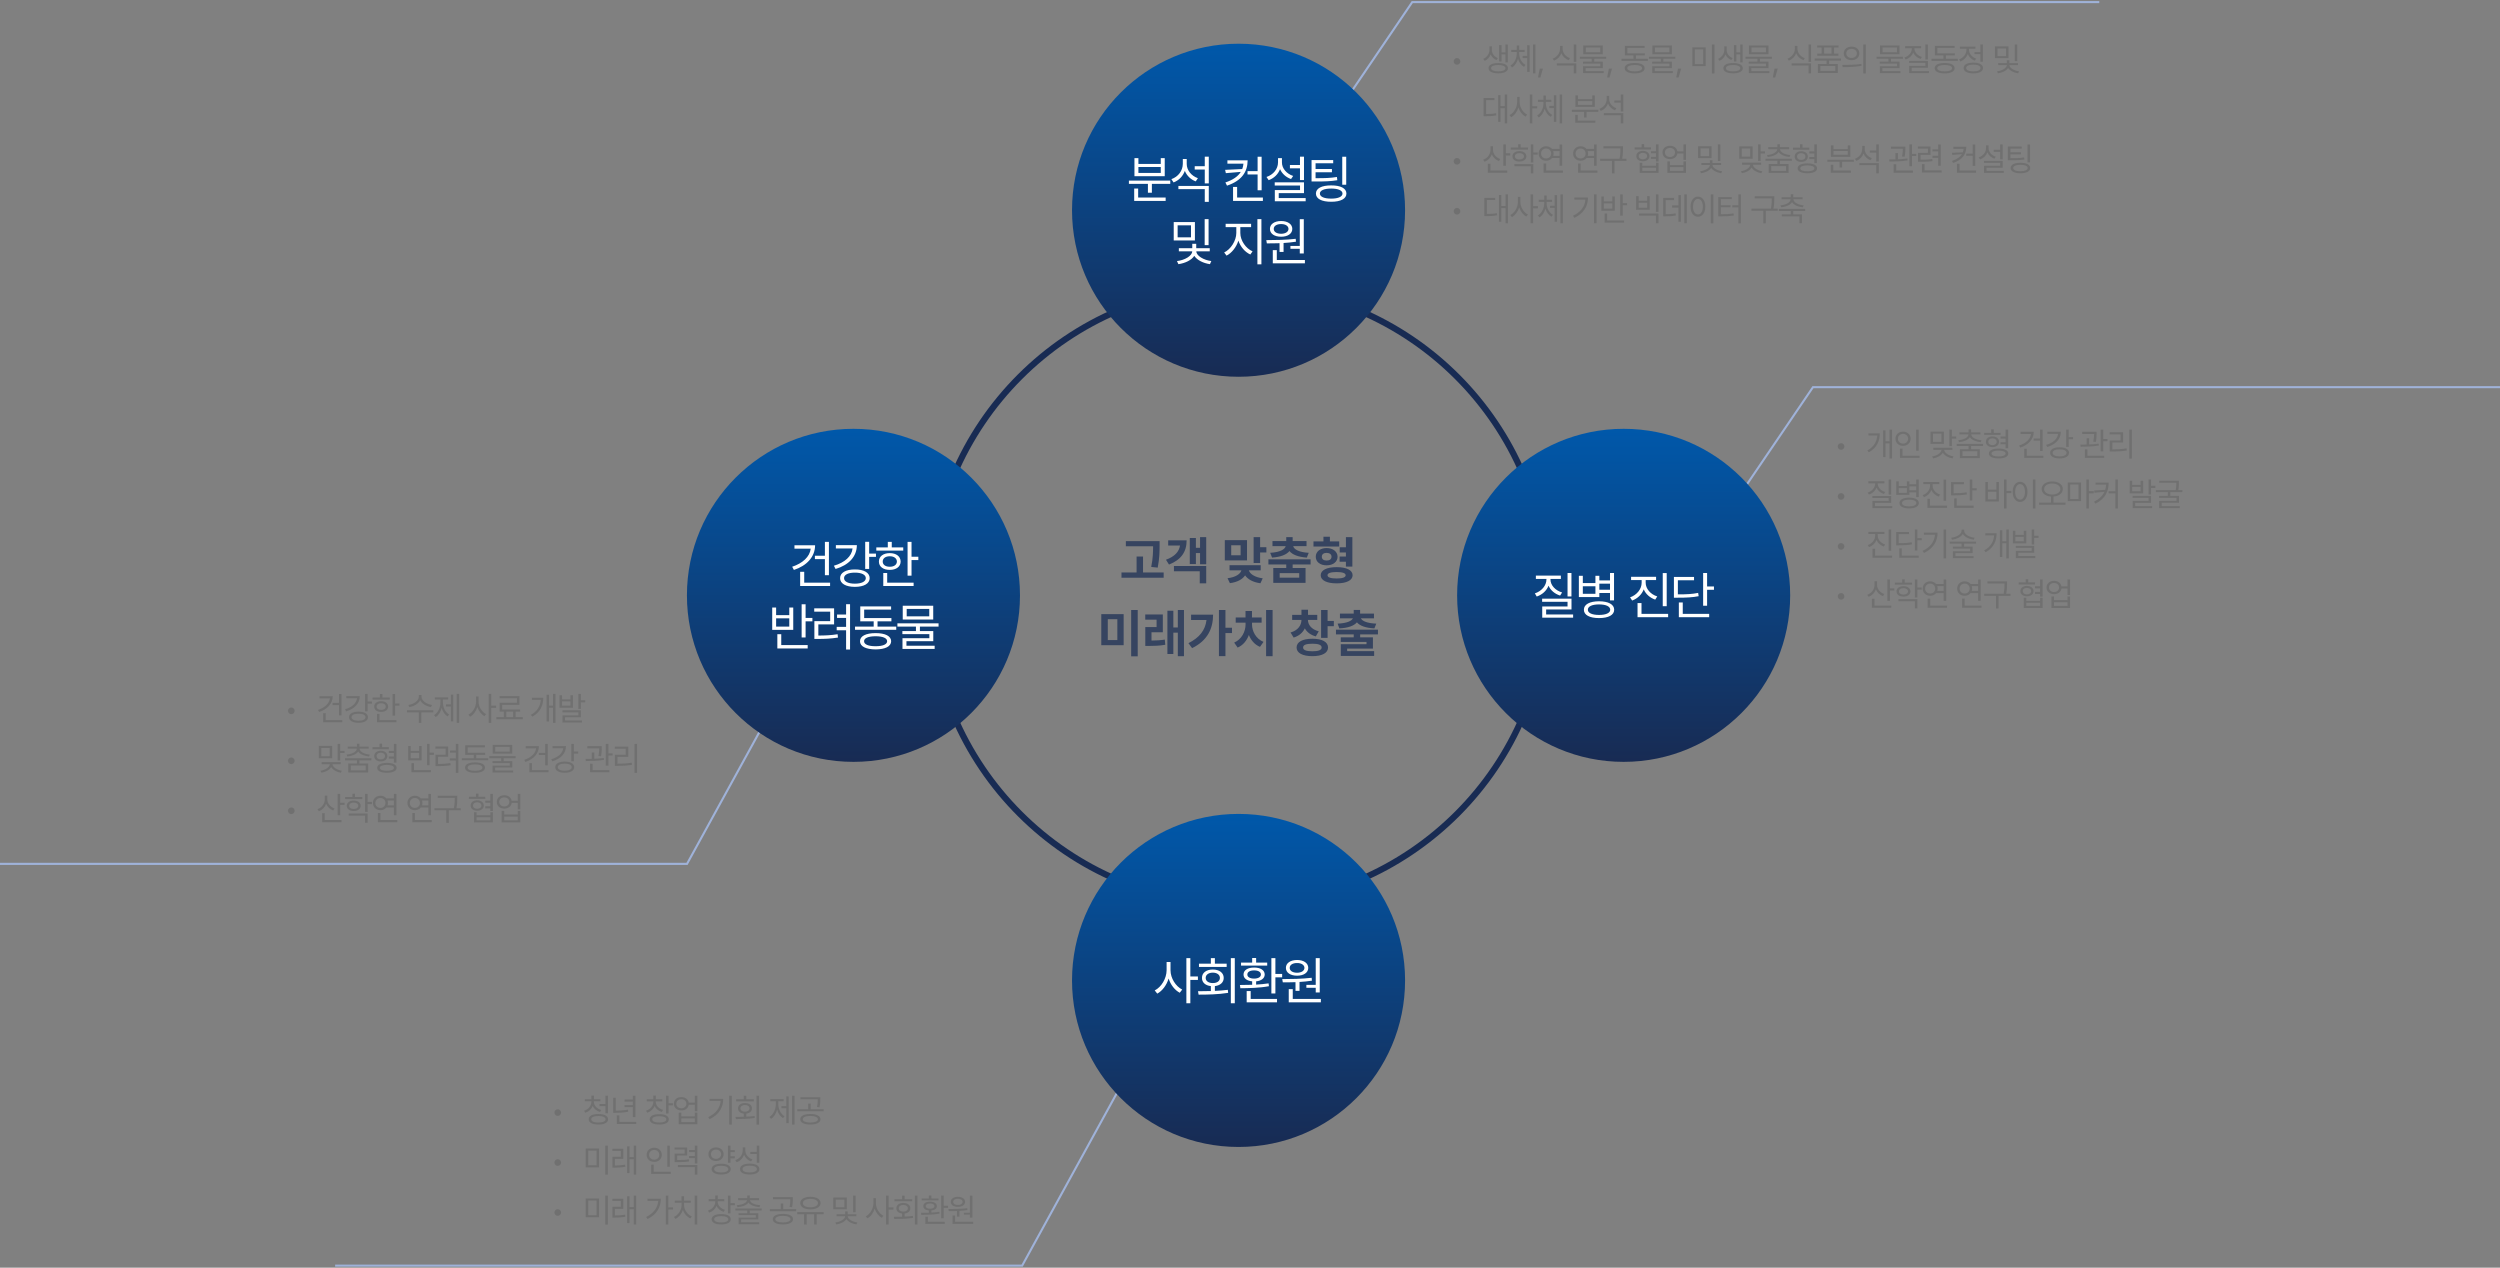 <svg width="1201" height="609" viewBox="0 0 1201 609" fill="none" xmlns="http://www.w3.org/2000/svg">
<rect x="0" y="0" width="1201" height="609" fill="#808080" stroke="none"/>
<path d="M628.5 74.5L678.451 1H1008.5" stroke="#ADC8FF" stroke-opacity="0.7"/>
<path d="M821 259.5L870.951 186H1201" stroke="#ADC8FF" stroke-opacity="0.7"/>
<path d="M541 517L491.049 608H161" stroke="#ADC8FF" stroke-opacity="0.7"/>
<path d="M380 324L330.049 415H3.75509e-06" stroke="#ADC8FF" stroke-opacity="0.7"/>
<circle cx="595" cy="286" r="148.5" stroke="#182B53" stroke-width="3"/>
<circle cx="595" cy="101" r="80" fill="url(#paint0_linear_53_368)"/>
<path d="M562.199 86.772H542.326V88.335H551.457V92.583H553.361V88.335H562.199V86.772ZM544.865 96.514H559.978V94.902H546.77V90.581H544.865V96.514ZM544.987 84.648H559.538V75.981H557.634V78.765H546.892V75.981H544.987V84.648ZM546.892 83.086V80.23H557.634V83.086H546.892ZM570.104 78.765V76.397H568.225V78.691C568.2 82.036 566.027 84.905 562.731 86.064L563.781 87.651C566.333 86.65 568.286 84.648 569.201 82.085C570.129 84.404 572.021 86.248 574.426 87.139L575.476 85.601C572.326 84.514 570.092 81.755 570.104 78.765ZM566.101 90.85H578.771V96.978H580.7V89.311H566.101V90.85ZM573.938 81.45H578.771V88.115H580.7V75.273H578.771V79.839H573.938V81.45ZM599.367 77.031H589.65V78.618H597.353C597.28 79.522 597.084 80.388 596.767 81.206L588.552 81.597L588.894 83.184L596.083 82.573C594.765 84.697 592.397 86.418 588.674 87.651L589.455 89.189C596.45 86.846 599.343 82.634 599.367 77.031ZM592.36 96.514H606.691V94.902H594.313V89.8H592.36V96.514ZM599.318 83.818H604.152V91.411H606.081V75.298H604.152V82.207H599.318V83.818ZM626.438 75.273H624.509V79.277H619.675V80.864H624.509V86.504H626.438V75.273ZM608.42 85.015L609.47 86.553C612.033 85.625 613.999 83.733 614.926 81.255C615.891 83.452 617.807 85.161 620.212 86.016L621.237 84.526C618.063 83.489 615.817 80.876 615.842 78.032V75.981H613.962V78.032C613.938 81.206 611.691 83.928 608.42 85.015ZM612.375 89.141H624.533V91.314H612.424V96.685H627.243V95.147H614.304V92.778H626.438V87.603H612.375V89.141ZM640.471 76.885H630.07V87.188H631.828C636.625 87.2 639.287 87.09 642.448 86.577L642.253 85.015C639.201 85.527 636.613 85.613 631.999 85.601V82.744H639.86V81.182H631.999V78.447H640.471V76.885ZM632.17 92.974C632.17 95.501 634.917 96.929 639.519 96.929C644.035 96.929 646.831 95.501 646.818 92.974C646.831 90.496 644.035 89.043 639.519 89.067C634.917 89.043 632.17 90.496 632.17 92.974ZM634.074 92.974C634.074 91.497 636.101 90.581 639.519 90.581C642.839 90.581 644.926 91.497 644.938 92.974C644.926 94.512 642.839 95.415 639.519 95.415C636.101 95.415 634.074 94.512 634.074 92.974ZM644.816 88.75H646.721V75.298H644.816V88.75ZM574.035 106.689H563.854V115.527H574.035V106.689ZM565.417 125.415L566.101 126.904C569.372 126.453 572.424 124.963 573.73 122.913C575.024 124.915 578.002 126.453 581.262 126.904L581.921 125.415C578.198 124.951 574.707 122.839 574.719 120.728H581.164V119.238H574.67V117.114H572.766V119.238H566.32V120.728H572.741C572.741 122.888 569.152 125 565.417 125.415ZM565.734 114.014V108.252H572.155V114.014H565.734ZM578.723 117.749H580.603V105.273H578.723V117.749ZM595.852 111.938V109.106H601.027V107.52H588.796V109.106H593.923V111.938C593.911 115.698 591.201 119.8 588.088 121.289L589.235 122.803C591.713 121.558 593.911 118.799 594.924 115.613C595.937 118.616 598.122 121.118 600.661 122.266L601.735 120.752C598.537 119.373 595.864 115.625 595.852 111.938ZM604.055 126.978H605.983V105.273H604.055V126.978ZM626.34 105.298H624.411V118.14H619.919V119.531H624.411V121.777H626.34V105.298ZM608.322 115.356L608.591 116.919C610.41 116.919 612.497 116.919 614.694 116.833V121.021H616.623V116.736C618.613 116.614 620.651 116.418 622.58 116.113L622.458 114.722C617.807 115.295 612.363 115.332 608.322 115.356ZM610.08 109.961C610.068 112.28 612.241 113.721 615.451 113.721C618.637 113.721 620.81 112.28 620.822 109.961C620.81 107.678 618.637 106.177 615.451 106.177C612.241 106.177 610.068 107.678 610.08 109.961ZM611.447 126.514H626.877V124.902H613.376V120.166H611.447V126.514ZM611.911 109.961C611.887 108.569 613.327 107.617 615.451 107.642C617.514 107.617 618.979 108.569 618.991 109.961C618.979 111.377 617.514 112.292 615.451 112.305C613.327 112.292 611.887 111.377 611.911 109.961Z" fill="white"/>
<circle cx="595" cy="471" r="80" fill="url(#paint1_linear_53_368)"/>
<path d="M562.316 466.108V462.153H560.437V466.108C560.412 470.076 557.897 474.238 554.724 475.801L555.944 477.339C558.386 476.033 560.437 473.286 561.401 470.088C562.365 473.103 564.367 475.679 566.76 476.924L567.932 475.386C564.843 473.872 562.316 469.929 562.316 466.108ZM569.934 481.978H571.838V470.747H575.476V469.087H571.838V460.273H569.934V481.978ZM593.195 460.273H591.291V481.978H593.195V460.273ZM575.52 476.191L575.812 477.827C579.841 477.827 585.151 477.754 589.997 476.973L589.851 475.508C587.849 475.776 585.725 475.923 583.625 476.021V473.726C586.201 473.433 587.885 471.943 587.873 469.795C587.885 467.341 585.761 465.754 582.624 465.767C579.487 465.754 577.399 467.341 577.424 469.795C577.399 471.968 579.084 473.457 581.696 473.726V476.094C579.499 476.167 577.375 476.179 575.52 476.191ZM575.983 464.521H589.289V462.959H583.625V460.298H581.696V462.959H575.983V464.521ZM579.206 469.795C579.194 468.281 580.61 467.256 582.624 467.256C584.65 467.256 586.054 468.281 586.042 469.795C586.054 471.296 584.65 472.285 582.624 472.261C580.61 472.285 579.194 471.296 579.206 469.795ZM612.697 460.273H610.769V477.266H612.697V469.502H615.944V467.891H612.697V460.273ZM595.656 473.188L595.876 474.751C599.672 474.714 604.946 474.653 609.597 473.774L609.426 472.407C607.534 472.7 605.471 472.883 603.444 473.005V471.431C605.959 471.187 607.546 469.978 607.57 468.159C607.546 466.072 605.544 464.802 602.468 464.814C599.416 464.802 597.377 466.072 597.39 468.159C597.377 469.99 599.013 471.199 601.54 471.431V473.091C599.416 473.164 597.377 473.188 595.656 473.188ZM596.193 463.862H608.767V462.422H603.444V460.225H601.54V462.422H596.193V463.862ZM598.903 481.514H613.479V479.902H600.832V476.118H598.903V481.514ZM599.221 468.159C599.208 466.926 600.466 466.169 602.468 466.182C604.47 466.169 605.739 466.926 605.739 468.159C605.739 469.343 604.47 470.112 602.468 470.112C600.466 470.112 599.208 469.343 599.221 468.159ZM634.006 460.298H632.077V473.14H627.585V474.531H632.077V476.777H634.006V460.298ZM615.988 470.356L616.257 471.919C618.076 471.919 620.163 471.919 622.36 471.833V476.021H624.289V471.736C626.279 471.614 628.317 471.418 630.246 471.113L630.124 469.722C625.473 470.295 620.029 470.332 615.988 470.356ZM617.746 464.961C617.734 467.28 619.907 468.721 623.117 468.721C626.303 468.721 628.476 467.28 628.488 464.961C628.476 462.678 626.303 461.177 623.117 461.177C619.907 461.177 617.734 462.678 617.746 464.961ZM619.113 481.514H634.543V479.902H621.042V475.166H619.113V481.514ZM619.577 464.961C619.553 463.569 620.993 462.617 623.117 462.642C625.18 462.617 626.645 463.569 626.657 464.961C626.645 466.377 625.18 467.292 623.117 467.305C620.993 467.292 619.553 466.377 619.577 464.961Z" fill="white"/>
<circle cx="780" cy="286" r="80" fill="url(#paint2_linear_53_368)"/>
<path d="M754.924 275.273H753.044V286.553H754.924V275.273ZM737.346 285.063L738.25 286.577C740.898 285.686 742.974 283.794 743.914 281.365C744.878 283.586 746.917 285.308 749.48 286.113L750.432 284.624C747.161 283.66 744.854 281.169 744.841 278.35V278.105H749.846V276.519H737.834V278.105H742.913V278.35C742.9 281.328 740.581 283.989 737.346 285.063ZM740.837 289.116H753.044V291.338H740.886V296.733H755.73V295.195H742.766V292.778H754.949V287.603H740.837V289.116ZM760.388 276.616H758.484V286.821H768.323V284.893H773.45V288.433H775.378V275.273H773.45V278.838H768.323V276.616H766.443V280.107H760.388V276.616ZM760.388 285.259V281.646H766.443V285.259H760.388ZM760.901 292.925C760.889 295.464 763.66 296.929 768.176 296.929C772.681 296.929 775.452 295.464 775.452 292.925C775.452 290.337 772.681 288.872 768.176 288.848C763.66 288.872 760.889 290.337 760.901 292.925ZM762.805 292.925C762.793 291.301 764.844 290.374 768.176 290.361C771.497 290.374 773.547 291.301 773.547 292.925C773.547 294.487 771.497 295.415 768.176 295.415C764.844 295.415 762.793 294.487 762.805 292.925ZM768.323 283.306V280.4H773.45V283.306H768.323ZM790.579 279.937V278.667H795.583V277.104H783.572V278.667H788.65V279.937C788.638 283.013 786.343 285.833 783.083 286.968L784.084 288.506C786.672 287.554 788.711 285.601 789.651 283.135C790.64 285.417 792.642 287.2 795.168 288.066L796.145 286.528C792.898 285.503 790.591 282.866 790.579 279.937ZM786.672 296.514H801.37V294.902H788.577V289.702H786.672V296.514ZM798.782 291.216H800.686V275.298H798.782V291.216ZM820.09 275.273H818.186V290.996H820.09V283.354H823.386V281.743H820.09V275.273ZM804.148 287.139H805.833C810.398 287.139 812.986 286.992 816.038 286.406L815.793 284.819C812.888 285.405 810.41 285.54 806.052 285.527V278.765H813.816V277.153H804.148V287.139ZM806.516 296.514H821.091V294.902H808.396V289.409H806.516V296.514Z" fill="white"/>
<circle cx="410" cy="286" r="80" fill="url(#paint3_linear_53_368)"/>
<path d="M398.212 260.298H396.284V266.987H391.474V268.599H396.284V276.338H398.212V260.298ZM380.561 272.261L381.391 273.799C387.556 271.785 391.547 267.537 391.572 261.958H381.66V263.569H389.472C389.033 267.488 385.554 270.613 380.561 272.261ZM384.394 281.514H398.774V279.902H386.347V274.702H384.394V281.514ZM417.543 260.273H415.639V273.311H417.543V267.524H420.815V265.938H417.543V260.273ZM400.6 271.772L401.406 273.335C407.729 271.467 411.623 267.415 411.635 261.885H401.552V263.472H409.572C409.182 267.244 405.837 270.259 400.6 271.772ZM403.579 277.729C403.566 280.366 406.362 281.929 410.683 281.929C415.041 281.929 417.788 280.366 417.788 277.729C417.788 275.129 415.041 273.542 410.683 273.555C406.362 273.542 403.566 275.129 403.579 277.729ZM405.483 277.729C405.458 276.094 407.497 275.081 410.683 275.093C413.869 275.081 415.932 276.094 415.932 277.729C415.932 279.365 413.869 280.403 410.683 280.391C407.497 280.403 405.458 279.365 405.483 277.729ZM437.9 260.298H435.996V276.558H437.9V269.062H441.171V267.451H437.9V260.298ZM420.981 264.521H433.92V262.959H428.403V260.298H426.499V262.959H420.981V264.521ZM422.226 269.771C422.214 272.212 424.313 273.787 427.451 273.774C430.551 273.787 432.651 272.212 432.675 269.771C432.651 267.305 430.551 265.718 427.451 265.718C424.313 265.718 422.214 267.305 422.226 269.771ZM424.057 269.771C424.045 268.22 425.4 267.219 427.451 267.231C429.477 267.219 430.844 268.22 430.869 269.771C430.844 271.296 429.477 272.285 427.451 272.261C425.4 272.285 424.045 271.296 424.057 269.771ZM424.326 281.514H438.901V279.902H426.206V275.264H424.326V281.514ZM387.009 290.298H385.104V306.24H387.009V298.477H390.28V296.865H387.009V290.298ZM370.969 302.578H381.076V291.86H379.172V295.522H372.849V291.86H370.969V302.578ZM372.849 301.016V297.036H379.172V301.016H372.849ZM373.435 311.514H388.01V309.902H375.314V304.678H373.435V311.514ZM408.366 290.273H406.462V295.229H402.116V296.841H406.462V301.162H401.945V302.773H406.462V312.026H408.366V290.273ZM391.154 293.838H398.82V298.403H391.228V306.948H392.839C396.306 306.948 399.089 306.826 402.556 306.289L402.385 304.678C399.089 305.19 396.391 305.312 393.132 305.312V299.966H400.7V292.251H391.154V293.838ZM430.554 301.016H421.569V298.477H428.234V296.914H415.148V292.837H428.088V291.299H413.269V298.477H419.714V301.016H410.754V302.554H430.554V301.016ZM413.146 308.047C413.134 310.549 415.954 311.953 420.642 311.978C425.292 311.953 428.088 310.549 428.112 308.047C428.088 305.569 425.292 304.153 420.642 304.141C415.954 304.153 413.134 305.569 413.146 308.047ZM415.1 308.047C415.075 306.545 417.163 305.654 420.642 305.654C424.084 305.654 426.171 306.545 426.184 308.047C426.171 309.573 424.084 310.452 420.642 310.439C417.163 310.452 415.075 309.573 415.1 308.047ZM450.886 299.453H431.11V301.016H440.021V303.164H433.503V304.653H446.467V306.582H433.552V311.733H449.006V310.22H435.456V308.022H448.347V303.164H441.926V301.016H450.886V299.453ZM433.674 297.622H448.322V291.006H433.674V297.622ZM435.578 296.084V292.544H446.418V296.084H435.578Z" fill="white"/>
<path d="M557.073 259.958H540.862V262.424H553.948C553.936 265.036 553.899 268.161 553.044 272.36L556.169 272.678C557.061 267.966 557.061 264.841 557.073 262.058V259.958ZM538.762 277.536H559.026V274.997H549.114V267.355H546.013V274.997H538.762V277.536ZM579.46 258.054H576.506V263.156H574.504V258.444H571.575V270.969H574.504V265.695H576.506V271.066H579.46V258.054ZM560.125 268.894L561.589 271.213C567.388 268.93 570.061 265.158 570.061 259.567H561.199V262.058H566.887C566.411 265.073 564.324 267.368 560.125 268.894ZM563.958 274.436H576.36V280.246H579.46V271.921H563.958V274.436ZM599.065 259.47H588.396V269.211H599.065V259.47ZM589.714 277.78L590.837 280.148C594.39 279.697 596.88 278.305 598.149 276.401C599.431 278.305 601.946 279.721 605.51 280.197L606.609 277.829C602.666 277.304 600.457 275.656 599.944 273.996H605.632V271.53H590.667V273.996H596.379C595.879 275.705 593.706 277.292 589.714 277.78ZM591.472 266.745V261.936H595.989V266.745H591.472ZM602.239 270.48H605.364V265.402H608.367V262.863H605.364V258.029H602.239V270.48ZM629.607 268.698H609.343V271.164H617.913V272.873H611.687V280.002H627.19V272.873H620.989V271.164H629.607V268.698ZM610.198 265.573L611.101 267.868C615.203 267.587 618.047 266.464 619.451 264.719C620.842 266.464 623.687 267.587 627.8 267.868L628.704 265.573C623.918 265.292 621.648 263.901 621.245 262.375H627.654V259.934H620.989V258.029H617.913V259.934H611.296V262.375H617.644C617.241 263.901 615.02 265.292 610.198 265.573ZM614.763 277.512V275.339H624.138V277.512H614.763ZM643.352 260.08H638.884V257.834H635.784V260.08H630.999V262.546H643.352V260.08ZM632.097 267.453C632.073 269.943 634.233 271.591 637.297 271.579C640.349 271.591 642.546 269.943 642.571 267.453C642.546 264.987 640.349 263.291 637.297 263.278C634.233 263.291 632.073 264.987 632.097 267.453ZM634.465 276.364C634.453 278.781 637.383 280.258 642.131 280.246C646.855 280.258 649.785 278.781 649.797 276.364C649.785 273.898 646.855 272.446 642.131 272.458C637.383 272.446 634.453 273.898 634.465 276.364ZM635.002 267.453C634.99 266.269 635.894 265.61 637.297 265.598C638.689 265.61 639.666 266.269 639.666 267.453C639.666 268.649 638.689 269.284 637.297 269.284C635.894 269.284 634.99 268.649 635.002 267.453ZM637.737 276.364C637.737 275.302 639.287 274.826 642.131 274.802C644.915 274.826 646.453 275.302 646.453 276.364C646.453 277.377 644.915 277.902 642.131 277.902C639.287 277.902 637.737 277.377 637.737 276.364ZM643.547 269.846H646.575V272.189H649.675V258.029H646.575V262.912H643.596V265.402H646.575V267.355H643.547V269.846ZM539.8 295.031H529.058V309.948H539.8V295.031ZM532.183 307.482V297.473H536.772V307.482H532.183ZM543.413 315.295H546.562V293.029H543.413V315.295ZM558.623 295.178H550.176V297.692H555.62V301.257H550.2V310.314H551.738C554.485 310.314 556.89 310.241 559.795 309.753L559.575 307.263C557.292 307.617 555.291 307.702 553.179 307.727V303.747H558.623V295.178ZM560.82 314.172H563.677V303.942H565.825V315.246H568.779V293.029H565.825V301.428H563.677V293.396H560.82V314.172ZM588.701 293.029H585.576V315.197H588.701V304.113H591.851V301.55H588.701V293.029ZM570.928 308.972L572.686 311.364C580.156 307.69 582.744 301.94 582.769 295.3H572.197V297.839H579.607C579.021 302.795 576.189 306.335 570.928 308.972ZM611.357 293.029H608.232V315.246H611.357V293.029ZM592.9 308.703L594.561 311.096C597.148 310.009 598.967 307.739 599.956 305.041C600.969 307.592 602.776 309.716 605.303 310.754L606.987 308.361C603.289 306.835 601.47 303.21 601.47 299.987V299.133H606.084V296.643H601.445V293.518H598.345V296.643H593.633V299.133H598.369V299.987C598.357 303.369 596.55 307.104 592.9 308.703ZM632.817 295.373H628.374V292.932H625.225V295.373H620.757V297.814H625.225C625.2 300.354 623.552 302.868 619.976 303.845L621.465 306.286C624.077 305.505 625.859 303.894 626.836 301.867C627.837 303.649 629.583 305.053 632.109 305.725L633.525 303.283C629.949 302.355 628.362 300.085 628.325 297.814H632.817V295.373ZM622.881 311.071C622.869 313.696 625.762 315.222 630.498 315.222C635.137 315.222 637.981 313.696 637.993 311.071C637.981 308.374 635.137 306.848 630.498 306.848C625.762 306.848 622.869 308.374 622.881 311.071ZM626.006 311.071C625.981 309.802 627.544 309.24 630.498 309.24C633.379 309.24 634.917 309.802 634.917 311.071C634.917 312.28 633.379 312.878 630.498 312.878C627.544 312.878 625.981 312.28 626.006 311.071ZM634.648 306.433H637.773V300.817H640.776V298.303H637.773V293.029H634.648V306.433ZM661.968 302.502H641.802V304.772H650.322V306.164H644.097V308.386H656.475V309.484H644.121V315.1H660.137V312.805H647.173V311.584H659.551V306.164H653.423V304.772H661.968V302.502ZM642.583 299.597L643.438 301.892C647.6 301.684 650.457 300.646 651.86 298.974C653.264 300.646 656.133 301.684 660.259 301.892L661.162 299.597C656.682 299.401 654.412 298.339 653.777 297.058H660.063V294.763H653.398V293.005H650.322V294.763H643.706V297.058H649.932C649.285 298.339 647.026 299.401 642.583 299.597Z" fill="#182B53" fill-opacity="0.7"/>
<path d="M699.938 31.094C700.828 31.094 701.547 30.375 701.547 29.484C701.547 28.609 700.828 27.891 699.938 27.891C699.062 27.891 698.344 28.609 698.344 29.484C698.344 30.375 699.062 31.094 699.938 31.094ZM716.703 24.141V22.25H715.531V24.141C715.523 25.688 714.406 27.484 712.578 28.281L713.25 29.234C714.617 28.641 715.617 27.461 716.125 26.141C716.625 27.336 717.586 28.328 718.922 28.844L719.562 27.906C717.781 27.234 716.711 25.68 716.703 24.141ZM715.109 32.766C715.094 34.32 716.875 35.234 719.766 35.234C722.641 35.234 724.43 34.32 724.438 32.766C724.43 31.195 722.641 30.273 719.766 30.281C716.875 30.273 715.094 31.195 715.109 32.766ZM716.328 32.766C716.312 31.805 717.633 31.227 719.766 31.219C721.875 31.227 723.203 31.805 723.219 32.766C723.203 33.711 721.875 34.289 719.766 34.281C717.633 34.289 716.312 33.711 716.328 32.766ZM720.188 29.531H721.344V26.141H723.188V29.969H724.359V21.391H723.188V25.125H721.344V21.656H720.188V29.531ZM729.813 25.656V24.969H732.423V23.953H729.829V21.891H728.657V23.953H726.016V24.969H728.657V25.656C728.649 27.953 727.532 30.391 725.641 31.484L726.376 32.422C727.766 31.586 728.758 30.023 729.251 28.242C729.758 29.914 730.758 31.352 732.141 32.109L732.844 31.188C730.954 30.18 729.821 27.891 729.813 25.656ZM731.469 27.906H733.657V34.547H734.813V21.719H733.657V26.859H731.469V27.906ZM736.454 35.266H737.626V21.375H736.454V35.266ZM741.22 32.953H739.704L738.845 37.203H740.001L741.22 32.953ZM750.69 23.391V22.062H749.44V23.391C749.44 25.492 747.987 27.414 745.909 28.188L746.549 29.156C748.182 28.523 749.463 27.227 750.073 25.578C750.698 27.117 751.971 28.312 753.581 28.906L754.206 27.938C752.143 27.219 750.674 25.414 750.69 23.391ZM747.893 31.453H756.018V35.266H757.237V30.438H747.893V31.453ZM756.018 29.75H757.237V21.375H756.018V29.75ZM771.613 27.25H758.956V28.25H764.659V29.625H760.488V30.578H768.784V31.812H760.519V35.109H770.409V34.141H761.738V32.734H769.988V29.625H765.878V28.25H771.613V27.25ZM760.597 26.078H769.972V21.844H760.597V26.078ZM761.816 25.094V22.828H768.753V25.094H761.816ZM774.426 32.953H772.91L772.051 37.203H773.207L774.426 32.953ZM791.646 28.25H785.896V26.625H790.161V25.625H781.786V23.016H790.067V22.031H780.583V26.625H784.708V28.25H778.974V29.234H791.646V28.25ZM780.505 32.75C780.497 34.352 782.302 35.25 785.302 35.266C788.278 35.25 790.067 34.352 790.083 32.75C790.067 31.164 788.278 30.258 785.302 30.25C782.302 30.258 780.497 31.164 780.505 32.75ZM781.755 32.75C781.739 31.789 783.075 31.219 785.302 31.219C787.505 31.219 788.841 31.789 788.849 32.75C788.841 33.727 787.505 34.289 785.302 34.281C783.075 34.289 781.739 33.727 781.755 32.75ZM804.818 27.25H792.162V28.25H797.865V29.625H793.693V30.578H801.99V31.812H793.724V35.109H803.615V34.141H794.943V32.734H803.193V29.625H799.084V28.25H804.818V27.25ZM793.802 26.078H803.177V21.844H793.802V26.078ZM795.021 25.094V22.828H801.959V25.094H795.021ZM807.631 32.953H806.116L805.256 37.203H806.412L807.631 32.953ZM819.414 22.75H812.992V31.781H819.414V22.75ZM814.195 30.781V23.734H818.211V30.781H814.195ZM822.398 35.297H823.632V21.375H822.398V35.297ZM829.508 24.141V22.25H828.336V24.141C828.328 25.688 827.211 27.484 825.383 28.281L826.055 29.234C827.422 28.641 828.422 27.461 828.93 26.141C829.43 27.336 830.391 28.328 831.727 28.844L832.367 27.906C830.586 27.234 829.516 25.68 829.508 24.141ZM827.914 32.766C827.899 34.32 829.68 35.234 832.571 35.234C835.446 35.234 837.235 34.32 837.242 32.766C837.235 31.195 835.446 30.273 832.571 30.281C829.68 30.273 827.899 31.195 827.914 32.766ZM829.133 32.766C829.117 31.805 830.438 31.227 832.571 31.219C834.68 31.227 836.008 31.805 836.024 32.766C836.008 33.711 834.68 34.289 832.571 34.281C830.438 34.289 829.117 33.711 829.133 32.766ZM832.992 29.531H834.149V26.141H835.992V29.969H837.164V21.391H835.992V25.125H834.149V21.656H832.992V29.531ZM851.212 27.25H838.556V28.25H844.259V29.625H840.087V30.578H848.384V31.812H840.118V35.109H850.009V34.141H841.337V32.734H849.587V29.625H845.477V28.25H851.212V27.25ZM840.196 26.078H849.571V21.844H840.196V26.078ZM841.415 25.094V22.828H848.352V25.094H841.415ZM854.025 32.953H852.509L851.65 37.203H852.806L854.025 32.953ZM863.495 23.391V22.062H862.245V23.391C862.245 25.492 860.792 27.414 858.714 28.188L859.354 29.156C860.987 28.523 862.268 27.227 862.878 25.578C863.503 27.117 864.776 28.312 866.386 28.906L867.011 27.938C864.948 27.219 863.479 25.414 863.495 23.391ZM860.698 31.453H868.823V35.266H870.042V30.438H860.698V31.453ZM868.823 29.75H870.042V21.375H868.823V29.75ZM884.417 28.094H871.761V29.109H877.48V30.75H873.308V35.078H882.871V30.75H878.683V29.109H884.417V28.094ZM872.949 22.844H875.089V25.766H872.996V26.781H883.167V25.766H881.074V22.844H883.214V21.828H872.949V22.844ZM874.527 34.078V31.719H881.667V34.078H874.527ZM876.308 25.766V22.844H879.855V25.766H876.308ZM889.496 22.391C887.301 22.398 885.738 23.727 885.746 25.656C885.738 27.594 887.301 28.914 889.496 28.922C891.676 28.914 893.223 27.594 893.231 25.656C893.223 23.727 891.676 22.398 889.496 22.391ZM885.027 31.188L885.199 32.234C887.699 32.234 891.113 32.219 894.293 31.625L894.199 30.719C891.129 31.172 887.59 31.195 885.027 31.188ZM886.949 25.656C886.942 24.367 888.012 23.469 889.496 23.469C890.965 23.469 892.035 24.367 892.027 25.656C892.035 26.953 890.965 27.844 889.496 27.844C888.012 27.844 886.942 26.953 886.949 25.656ZM895.121 35.297H896.34V21.375H895.121V35.297ZM914.169 27.25H901.513V28.25H907.216V29.625H903.044V30.578H911.341V31.812H903.076V35.109H912.966V34.141H904.294V32.734H912.544V29.625H908.435V28.25H914.169V27.25ZM903.154 26.078H912.529V21.844H903.154V26.078ZM904.372 25.094V22.828H911.31V25.094H904.372ZM926.154 21.375H924.951V28.594H926.154V21.375ZM914.904 27.641L915.482 28.609C917.178 28.039 918.506 26.828 919.107 25.273C919.725 26.695 921.029 27.797 922.67 28.312L923.279 27.359C921.186 26.742 919.709 25.148 919.701 23.344V23.188H922.904V22.172H915.217V23.188H918.467V23.344C918.459 25.25 916.975 26.953 914.904 27.641ZM917.139 30.234H924.951V31.656H917.17V35.109H926.67V34.125H918.373V32.578H926.17V29.266H917.139V30.234ZM940.561 28.25H934.811V26.625H939.077V25.625H930.702V23.016H938.983V22.031H929.499V26.625H933.624V28.25H927.889V29.234H940.561V28.25ZM929.421 32.75C929.413 34.352 931.217 35.25 934.217 35.266C937.194 35.25 938.983 34.352 938.999 32.75C938.983 31.164 937.194 30.258 934.217 30.25C931.217 30.258 929.413 31.164 929.421 32.75ZM930.671 32.75C930.655 31.789 931.991 31.219 934.217 31.219C936.421 31.219 937.757 31.789 937.764 32.75C937.757 33.727 936.421 34.289 934.217 34.281C931.991 34.289 930.655 33.727 930.671 32.75ZM952.593 21.375H951.359V25H948.562V26.016H951.359V29.656H952.593V21.375ZM941.14 28.547L941.781 29.531C943.437 28.898 944.726 27.602 945.32 25.977C945.921 27.406 947.132 28.578 948.687 29.141L949.327 28.156C947.296 27.461 945.906 25.734 945.906 23.922V23.422H949.015V22.391H941.531V23.422H944.671V23.938C944.671 25.922 943.202 27.805 941.14 28.547ZM943.327 32.672C943.32 34.312 945.093 35.25 947.984 35.266C950.867 35.25 952.64 34.312 952.64 32.672C952.64 31.039 950.867 30.086 947.984 30.094C945.093 30.086 943.32 31.039 943.327 32.672ZM944.546 32.672C944.538 31.656 945.851 31.047 947.984 31.047C950.109 31.047 951.421 31.656 951.421 32.672C951.421 33.68 950.109 34.289 947.984 34.281C945.851 34.289 944.538 33.68 944.546 32.672ZM964.891 22.281H958.376V27.938H964.891V22.281ZM959.376 34.266L959.813 35.219C961.907 34.93 963.86 33.977 964.696 32.664C965.524 33.945 967.43 34.93 969.516 35.219L969.938 34.266C967.555 33.969 965.321 32.617 965.329 31.266H969.454V30.312H965.297V28.953H964.079V30.312H959.954V31.266H964.063C964.063 32.648 961.766 34 959.376 34.266ZM959.579 26.969V23.281H963.688V26.969H959.579ZM967.891 29.359H969.094V21.375H967.891V29.359ZM724.067 45.375H722.895V50.969H720.848V45.688H719.723V58.547H720.848V51.984H722.895V59.266H724.067V45.375ZM712.708 55.828H713.598C715.731 55.82 717.145 55.766 718.817 55.422L718.708 54.391C717.161 54.703 715.84 54.773 713.926 54.781V48.094H717.911V47.078H712.708V55.828ZM730.036 49.109V46.578H728.833V49.109C728.818 51.648 727.208 54.312 725.177 55.312L725.958 56.297C727.521 55.461 728.833 53.703 729.45 51.656C730.068 53.586 731.349 55.234 732.88 56.031L733.63 55.047C731.653 54.078 730.036 51.555 730.036 49.109ZM734.911 59.266H736.13V52.078H738.458V51.016H736.13V45.375H734.911V59.266ZM742.631 49.656V48.969H745.24V47.953H742.646V45.891H741.474V47.953H738.834V48.969H741.474V49.656C741.467 51.953 740.349 54.391 738.459 55.484L739.193 56.422C740.584 55.586 741.576 54.023 742.068 52.242C742.576 53.914 743.576 55.352 744.959 56.109L745.662 55.188C743.771 54.18 742.638 51.891 742.631 49.656ZM744.287 51.906H746.474V58.547H747.631V45.719H746.474V50.859H744.287V51.906ZM749.271 59.266H750.443V45.375H749.271V59.266ZM767.835 52.734H755.116V53.734H760.96V56.453H762.179V53.734H767.835V52.734ZM756.741 58.969H766.413V57.938H757.96V55.172H756.741V58.969ZM756.819 51.375H766.132V45.828H764.913V47.609H758.038V45.828H756.819V51.375ZM758.038 50.375V48.547H764.913V50.375H758.038ZM773.054 47.609V46.094H771.851V47.562C771.836 49.703 770.445 51.539 768.336 52.281L769.007 53.297C770.64 52.656 771.89 51.375 772.476 49.734C773.07 51.219 774.281 52.398 775.82 52.969L776.492 51.984C774.476 51.289 773.047 49.523 773.054 47.609ZM770.492 55.344H778.601V59.266H779.836V54.359H770.492V55.344ZM775.507 49.328H778.601V53.594H779.836V45.375H778.601V48.297H775.507V49.328ZM699.938 79.094C700.828 79.094 701.547 78.375 701.547 77.484C701.547 76.609 700.828 75.891 699.938 75.891C699.062 75.891 698.344 76.609 698.344 77.484C698.344 78.375 699.062 79.094 699.938 79.094ZM717.234 72V70.234H716.031V71.953C716.023 74.109 714.633 75.992 712.516 76.734L713.188 77.719C714.828 77.086 716.086 75.812 716.672 74.156C717.289 75.625 718.516 76.797 720.094 77.375L720.719 76.391C718.672 75.68 717.227 73.914 717.234 72ZM714.75 82.969H724.062V81.938H716V78.656H714.75V82.969ZM722.203 79.641H723.422V74.688H725.516V73.641H723.422V69.375H722.203V79.641ZM734.063 70.875H730.532V69.312H729.313V70.875H725.782V71.875H734.063V70.875ZM726.579 75.109C726.571 76.617 727.915 77.602 729.923 77.609C731.915 77.602 733.251 76.617 733.266 75.109C733.251 73.578 731.915 72.609 729.923 72.594C727.915 72.609 726.571 73.578 726.579 75.109ZM727.516 79.828H735.391V83.266H736.61V78.828H727.516V79.828ZM727.751 75.109C727.743 74.164 728.61 73.555 729.923 73.547C731.219 73.555 732.094 74.164 732.11 75.109C732.094 76.031 731.219 76.633 729.923 76.625C728.61 76.633 727.743 76.031 727.751 75.109ZM735.391 78.062H736.61V74.266H738.704V73.234H736.61V69.375H735.391V78.062ZM750.454 69.391H749.22V71.562H745.611C744.962 70.758 743.947 70.273 742.767 70.266C740.689 70.273 739.15 71.711 739.158 73.75C739.15 75.781 740.689 77.219 742.767 77.219C743.954 77.219 744.986 76.727 745.626 75.906H749.22V79.656H750.454V69.391ZM740.329 73.75C740.329 72.367 741.345 71.367 742.767 71.359C744.134 71.367 745.173 72.367 745.173 73.75C745.173 75.141 744.134 76.133 742.767 76.125C741.345 76.133 740.329 75.141 740.329 73.75ZM741.533 82.969H750.845V81.938H742.767V78.578H741.533V82.969ZM746.165 72.578H749.22V74.891H746.173C746.29 74.539 746.361 74.156 746.361 73.75C746.361 73.328 746.29 72.938 746.165 72.578ZM767.018 69.391H765.784V71.562H762.174C761.526 70.758 760.51 70.273 759.331 70.266C757.253 70.273 755.713 71.711 755.721 73.75C755.713 75.781 757.253 77.219 759.331 77.219C760.518 77.219 761.549 76.727 762.19 75.906H765.784V79.656H767.018V69.391ZM756.893 73.75C756.893 72.367 757.909 71.367 759.331 71.359C760.698 71.367 761.737 72.367 761.737 73.75C761.737 75.141 760.698 76.133 759.331 76.125C757.909 76.133 756.893 75.141 756.893 73.75ZM758.096 82.969H767.409V81.938H759.331V78.578H758.096V82.969ZM762.729 72.578H765.784V74.891H762.737C762.854 74.539 762.924 74.156 762.924 73.75C762.924 73.328 762.854 72.938 762.729 72.578ZM779.675 70.281H770.284V71.297H778.456V71.5C778.456 72.797 778.456 74.25 778.034 76.25H768.691V77.266H774.378V83.297H775.613V77.266H781.347V76.25H779.277C779.675 74.258 779.675 72.812 779.675 71.5V70.281ZM793.129 70.781H789.864V69.25H788.645V70.781H785.27V71.797H793.129V70.781ZM786.098 74.984C786.082 76.484 787.364 77.469 789.239 77.469C791.098 77.469 792.403 76.484 792.411 74.984C792.403 73.469 791.098 72.477 789.239 72.469C787.364 72.477 786.082 73.469 786.098 74.984ZM787.239 74.984C787.231 74.047 788.028 73.422 789.239 73.422C790.434 73.422 791.254 74.047 791.27 74.984C791.254 75.914 790.434 76.539 789.239 76.547C788.028 76.539 787.231 75.914 787.239 74.984ZM787.723 83.078H796.77V78.172H795.551V79.641H788.942V78.172H787.723V83.078ZM788.942 82.094V80.594H795.551V82.094H788.942ZM793.114 76.359H795.536V77.594H796.77V69.375H795.536V72.625H793.129V73.641H795.536V75.344H793.114V76.359ZM802.271 70.031C800.153 70.023 798.653 71.352 798.661 73.234C798.653 75.141 800.153 76.453 802.271 76.453C804.153 76.453 805.583 75.359 805.825 73.719H808.724V76.828H809.958V69.375H808.724V72.703H805.817C805.552 71.109 804.13 70.023 802.271 70.031ZM799.833 73.234C799.833 71.953 800.841 71.062 802.271 71.078C803.669 71.062 804.677 71.953 804.677 73.234C804.677 74.5 803.669 75.414 802.271 75.422C800.841 75.414 799.833 74.5 799.833 73.234ZM801.005 83.078H809.958V77.531H808.724V79.297H802.239V77.531H801.005V83.078ZM802.239 82.078V80.281H808.724V82.078H802.239ZM822.256 70.281H815.741V75.938H822.256V70.281ZM816.741 82.266L817.178 83.219C819.272 82.93 821.225 81.977 822.061 80.664C822.889 81.945 824.795 82.93 826.881 83.219L827.303 82.266C824.92 81.969 822.686 80.617 822.694 79.266H826.819V78.312H822.662V76.953H821.444V78.312H817.319V79.266H821.428C821.428 80.648 819.131 82 816.741 82.266ZM816.944 74.969V71.281H821.053V74.969H816.944ZM825.256 77.359H826.459V69.375H825.256V77.359ZM841.961 70.328H835.539V76.266H841.961V70.328ZM836.352 82.266L836.821 83.203C838.844 82.875 840.68 81.883 841.461 80.484C842.266 81.875 844.102 82.883 846.133 83.219L846.586 82.266C844.321 81.906 842.242 80.609 842.11 79.125H846.055V78.125H836.899V79.125H840.828C840.688 80.641 838.649 81.906 836.352 82.266ZM836.742 75.266V71.328H840.774V75.266H836.742ZM844.586 77.312H845.805V73.75H847.899V72.719H845.805V69.375H844.586V77.312ZM860.79 76.25H848.134V77.25H853.852V78.781H849.681V83.078H859.243V78.781H855.056V77.25H860.79V76.25ZM848.868 74.5L849.243 75.422C851.548 75.188 853.61 74.383 854.462 73C855.306 74.383 857.368 75.188 859.681 75.422L860.04 74.5C857.438 74.266 855.22 73.219 855.134 71.672H859.509V70.688H855.056V69.297H853.852V70.688H849.446V71.672H853.79C853.688 73.219 851.485 74.266 848.868 74.5ZM850.899 82.078V79.766H858.04V82.078H850.899ZM869.197 70.938H865.931V69.266H864.712V70.938H861.337V71.938H869.197V70.938ZM862.166 75.219C862.15 76.773 863.431 77.789 865.306 77.797C867.166 77.789 868.47 76.773 868.478 75.219C868.47 73.672 867.166 72.648 865.306 72.656C863.431 72.648 862.15 73.672 862.166 75.219ZM863.306 75.219C863.298 74.242 864.095 73.594 865.306 73.578C866.502 73.594 867.322 74.242 867.337 75.219C867.322 76.195 866.502 76.852 865.306 76.844C864.095 76.852 863.298 76.195 863.306 75.219ZM863.587 80.875C863.587 82.367 865.345 83.234 868.259 83.234C871.158 83.234 872.916 82.367 872.916 80.875C872.916 79.359 871.158 78.5 868.259 78.5C865.345 78.5 863.587 79.359 863.587 80.875ZM864.853 80.875C864.861 79.969 866.15 79.461 868.259 79.453C870.337 79.461 871.619 79.969 871.619 80.875C871.619 81.758 870.337 82.289 868.259 82.281C866.15 82.289 864.861 81.758 864.853 80.875ZM869.181 76.438H871.603V78.359H872.837V69.375H871.603V72.719H869.197V73.734H871.603V75.422H869.181V76.438ZM890.589 76.734H877.87V77.734H883.714V80.453H884.932V77.734H890.589V76.734ZM879.495 82.969H889.167V81.938H880.714V79.172H879.495V82.969ZM879.573 75.375H888.886V69.828H887.667V71.609H880.792V69.828H879.573V75.375ZM880.792 74.375V72.547H887.667V74.375H880.792ZM895.808 71.609V70.094H894.605V71.562C894.589 73.703 893.199 75.539 891.089 76.281L891.761 77.297C893.394 76.656 894.644 75.375 895.23 73.734C895.824 75.219 897.035 76.398 898.574 76.969L899.246 75.984C897.23 75.289 895.8 73.523 895.808 71.609ZM893.246 79.344H901.355V83.266H902.589V78.359H893.246V79.344ZM898.261 73.328H901.355V77.594H902.589V69.375H901.355V72.297H898.261V73.328ZM915.341 70.453H908.419V71.484H914.13C914.114 72.367 914.083 73.547 913.747 75.203L914.981 75.297C915.333 73.484 915.333 72.102 915.341 71.188V70.453ZM907.559 76.594L907.684 77.609C910.161 77.602 913.505 77.547 916.419 77.047L916.341 76.141C914.895 76.344 913.302 76.453 911.762 76.516V73.531H910.544V76.555C909.473 76.586 908.458 76.594 907.559 76.594ZM909.7 82.969H918.981V81.938H910.934V78.891H909.7V82.969ZM917.278 79.828H918.528V74.953H920.559V73.906H918.528V69.375H917.278V79.828ZM927.419 70.375H921.372V71.375H926.169V73.453H921.404V77.734H922.404C925.122 77.734 926.576 77.688 928.388 77.375L928.263 76.359C926.576 76.656 925.177 76.719 922.638 76.719V74.422H927.419V70.375ZM923.31 82.891H932.763V81.875H924.544V78.859H923.31V82.891ZM928.357 75.859H931.107V79.609H932.341V69.391H931.107V71.734H928.357V72.734H931.107V74.844H928.357V75.859ZM944.608 70.5H938.389V71.516H943.319C943.272 72.094 943.147 72.648 942.944 73.172L937.686 73.422L937.905 74.438L942.507 74.047C941.663 75.406 940.147 76.508 937.764 77.297L938.264 78.281C942.741 76.781 944.592 74.086 944.608 70.5ZM940.124 82.969H949.296V81.938H941.374V78.672H940.124V82.969ZM944.577 74.844H947.671V79.703H948.905V69.391H947.671V73.812H944.577V74.844ZM962.093 69.375H960.859V71.938H957.765V72.953H960.859V76.562H962.093V69.375ZM950.562 75.609L951.234 76.594C952.874 76 954.132 74.789 954.726 73.203C955.343 74.609 956.57 75.703 958.109 76.25L958.765 75.297C956.734 74.633 955.296 72.961 955.312 71.141V69.828H954.109V71.141C954.093 73.172 952.656 74.914 950.562 75.609ZM953.093 78.25H960.874V79.641H953.124V83.078H962.609V82.094H954.328V80.578H962.093V77.266H953.093V78.25ZM971.234 70.406H964.578V77H965.703C968.773 77.008 970.477 76.938 972.5 76.609L972.375 75.609C970.422 75.938 968.766 75.992 965.812 75.984V74.156H970.844V73.156H965.812V71.406H971.234V70.406ZM965.922 80.703C965.922 82.32 967.68 83.234 970.625 83.234C973.516 83.234 975.305 82.32 975.297 80.703C975.305 79.117 973.516 78.188 970.625 78.203C967.68 78.188 965.922 79.117 965.922 80.703ZM967.141 80.703C967.141 79.758 968.438 79.172 970.625 79.172C972.75 79.172 974.086 79.758 974.094 80.703C974.086 81.688 972.75 82.266 970.625 82.266C968.438 82.266 967.141 81.688 967.141 80.703ZM974.016 78H975.234V69.391H974.016V78ZM699.938 103.094C700.828 103.094 701.547 102.375 701.547 101.484C701.547 100.609 700.828 99.891 699.938 99.891C699.062 99.891 698.344 100.609 698.344 101.484C698.344 102.375 699.062 103.094 699.938 103.094ZM724.438 93.375H723.266V98.969H721.219V93.688H720.094V106.547H721.219V99.984H723.266V107.266H724.438V93.375ZM713.078 103.828H713.969C716.102 103.82 717.516 103.766 719.188 103.422L719.078 102.391C717.531 102.703 716.211 102.773 714.297 102.781V96.094H718.281V95.078H713.078V103.828ZM730.407 97.109V94.578H729.204V97.109C729.188 99.648 727.579 102.312 725.548 103.312L726.329 104.297C727.891 103.461 729.204 101.703 729.821 99.656C730.438 101.586 731.719 103.234 733.251 104.031L734.001 103.047C732.024 102.078 730.407 99.555 730.407 97.109ZM735.282 107.266H736.501V100.078H738.829V99.016H736.501V93.375H735.282V107.266ZM743.001 97.656V96.969H745.611V95.953H743.017V93.891H741.845V95.953H739.204V96.969H741.845V97.656C741.837 99.953 740.72 102.391 738.829 103.484L739.564 104.422C740.954 103.586 741.947 102.023 742.439 100.242C742.947 101.914 743.947 103.352 745.329 104.109L746.033 103.188C744.142 102.18 743.009 99.891 743.001 97.656ZM744.658 99.906H746.845V106.547H748.001V93.719H746.845V98.859H744.658V99.906ZM749.642 107.266H750.814V93.375H749.642V107.266ZM766.987 93.375H765.753V107.266H766.987V93.375ZM755.674 103.656L756.346 104.656C761.003 102.422 762.862 98.883 762.878 94.891H756.315V95.891H761.628C761.354 99.211 759.432 101.875 755.674 103.656ZM779.55 93.391H778.331V103.594H779.55V98.625H781.644V97.594H779.55V93.391ZM769.284 101.25H775.753V94.391H774.534V96.734H770.488V94.391H769.284V101.25ZM770.488 100.25V97.703H774.534V100.25H770.488ZM770.863 106.969H780.191V105.938H772.066V102.594H770.863V106.969ZM787.207 94.234H785.989V100.781H792.52V94.234H791.301V96.422H787.207V94.234ZM787.207 99.781V97.406H791.301V99.781H787.207ZM787.379 103.562H795.504V107.266H796.723V102.578H787.379V103.562ZM795.504 101.797H796.723V93.375H795.504V101.797ZM810.333 93.375H809.146V107.266H810.333V93.375ZM798.989 103.922H799.864C802.099 103.914 803.458 103.844 805.067 103.516L804.942 102.469C803.45 102.805 802.185 102.875 800.177 102.891V96.109H804.224V95.094H798.989V103.922ZM803.286 99.719H806.317V106.547H807.489V93.719H806.317V98.688H803.286V99.719ZM823.084 93.375H821.849V107.297H823.084V93.375ZM812.146 99.297C812.154 102.258 813.623 104.133 815.693 104.125C817.756 104.133 819.248 102.258 819.24 99.297C819.248 96.344 817.756 94.461 815.693 94.453C813.623 94.461 812.154 96.344 812.146 99.297ZM813.334 99.297C813.334 97.039 814.302 95.555 815.693 95.547C817.092 95.555 818.052 97.039 818.052 99.297C818.052 101.555 817.092 103.039 815.693 103.031C814.302 103.039 813.334 101.555 813.334 99.297ZM836.334 93.375H835.116V98.625H832.178V99.641H835.116V107.297H836.334V93.375ZM825.459 103.938H826.522C829.209 103.938 830.905 103.844 832.928 103.516L832.788 102.5C830.881 102.844 829.241 102.914 826.694 102.922V99.562H831.334V98.562H826.694V95.672H831.944V94.656H825.459V103.938ZM852.367 94.281H842.976V95.297H851.148V95.5C851.148 96.797 851.148 98.25 850.726 100.25H841.383V101.266H847.07V107.297H848.304V101.266H854.039V100.25H851.968C852.367 98.258 852.367 96.812 852.367 95.5V94.281ZM867.227 100.375H854.571V101.375H860.289V102.969H855.977V103.969H864.43V107.219H865.664V102.969H861.492V101.375H867.227V100.375ZM855.321 98.656L855.727 99.594C858 99.352 860.047 98.516 860.899 97.102C861.735 98.516 863.782 99.352 866.071 99.594L866.477 98.656C863.852 98.398 861.657 97.32 861.571 95.734H865.946V94.75H861.492V93.312H860.289V94.75H855.883V95.734H860.227C860.125 97.32 857.922 98.398 855.321 98.656Z" fill="#707070"/>
<path d="M884.438 216.094C885.328 216.094 886.047 215.375 886.047 214.484C886.047 213.609 885.328 212.891 884.438 212.891C883.562 212.891 882.844 213.609 882.844 214.484C882.844 215.375 883.562 216.094 884.438 216.094ZM908.922 206.375H907.719V211.984H905.797V206.75H904.625V219.578H905.797V213H907.719V220.266H908.922V206.375ZM897.078 216.422L897.797 217.281C901.789 215.055 903.031 211.719 903.047 208.188H897.609V209.203H901.844C901.633 212.078 900.305 214.617 897.078 216.422ZM921.719 206.391H920.501V216.547H921.719V206.391ZM910.579 210.766C910.571 212.789 912.141 214.195 914.219 214.188C916.298 214.195 917.852 212.789 917.86 210.766C917.852 208.766 916.298 207.367 914.219 207.359C912.141 207.367 910.571 208.766 910.579 210.766ZM911.782 210.766C911.766 209.406 912.813 208.438 914.219 208.438C915.602 208.438 916.657 209.406 916.657 210.766C916.657 212.148 915.602 213.109 914.219 213.109C912.813 213.109 911.766 212.148 911.782 210.766ZM912.751 219.969H922.157V218.938H913.969V215.516H912.751V219.969ZM933.83 207.328H927.408V213.266H933.83V207.328ZM928.221 219.266L928.689 220.203C930.713 219.875 932.549 218.883 933.33 217.484C934.135 218.875 935.971 219.883 938.002 220.219L938.455 219.266C936.189 218.906 934.111 217.609 933.978 216.125H937.924V215.125H928.768V216.125H932.697C932.557 217.641 930.518 218.906 928.221 219.266ZM928.611 212.266V208.328H932.643V212.266H928.611ZM936.455 214.312H937.674V210.75H939.768V209.719H937.674V206.375H936.455V214.312ZM952.659 213.25H940.003V214.25H945.721V215.781H941.549V220.078H951.112V215.781H946.924V214.25H952.659V213.25ZM940.737 211.5L941.112 212.422C943.417 212.188 945.479 211.383 946.331 210C947.174 211.383 949.237 212.188 951.549 212.422L951.909 211.5C949.307 211.266 947.088 210.219 947.003 208.672H951.378V207.688H946.924V206.297H945.721V207.688H941.315V208.672H945.659C945.557 210.219 943.354 211.266 940.737 211.5ZM942.768 219.078V216.766H949.909V219.078H942.768ZM961.066 207.938H957.8V206.266H956.581V207.938H953.206V208.938H961.066V207.938ZM954.034 212.219C954.019 213.773 955.3 214.789 957.175 214.797C959.034 214.789 960.339 213.773 960.347 212.219C960.339 210.672 959.034 209.648 957.175 209.656C955.3 209.648 954.019 210.672 954.034 212.219ZM955.175 212.219C955.167 211.242 955.964 210.594 957.175 210.578C958.37 210.594 959.191 211.242 959.206 212.219C959.191 213.195 958.37 213.852 957.175 213.844C955.964 213.852 955.167 213.195 955.175 212.219ZM955.456 217.875C955.456 219.367 957.214 220.234 960.128 220.234C963.027 220.234 964.784 219.367 964.784 217.875C964.784 216.359 963.027 215.5 960.128 215.5C957.214 215.5 955.456 216.359 955.456 217.875ZM956.722 217.875C956.73 216.969 958.019 216.461 960.128 216.453C962.206 216.461 963.488 216.969 963.488 217.875C963.488 218.758 962.206 219.289 960.128 219.281C958.019 219.289 956.73 218.758 956.722 217.875ZM961.05 213.438H963.472V215.359H964.706V206.375H963.472V209.719H961.066V210.734H963.472V212.422H961.05V213.438ZM981.27 206.391H980.036V210.672H976.957V211.703H980.036V216.656H981.27V206.391ZM969.973 214.047L970.504 215.031C974.45 213.742 977.004 211.023 977.02 207.453H970.676V208.484H975.676C975.395 210.992 973.168 212.992 969.973 214.047ZM972.426 219.969H981.629V218.938H973.676V215.609H972.426V219.969ZM993.802 206.375H992.583V214.719H993.802V211.016H995.896V210H993.802V206.375ZM982.958 213.734L983.474 214.734C987.521 213.539 990.013 210.945 990.021 207.406H983.567V208.422H988.7C988.45 210.836 986.31 212.766 982.958 213.734ZM984.864 217.547C984.857 219.234 986.646 220.234 989.411 220.234C992.2 220.234 993.958 219.234 993.958 217.547C993.958 215.883 992.2 214.867 989.411 214.875C986.646 214.867 984.857 215.883 984.864 217.547ZM986.083 217.547C986.067 216.5 987.372 215.852 989.411 215.859C991.45 215.852 992.771 216.5 992.771 217.547C992.771 218.594 991.45 219.258 989.411 219.25C987.372 219.258 986.067 218.594 986.083 217.547ZM1007.21 207.453H1000.29V208.484H1006C1005.98 209.367 1005.95 210.547 1005.62 212.203L1006.85 212.297C1007.2 210.484 1007.2 209.102 1007.21 208.188V207.453ZM999.428 213.594L999.553 214.609C1002.03 214.602 1005.37 214.547 1008.29 214.047L1008.21 213.141C1006.76 213.344 1005.17 213.453 1003.63 213.516V210.531H1002.41V213.555C1001.34 213.586 1000.33 213.594 999.428 213.594ZM1001.57 219.969H1010.85V218.938H1002.8V215.891H1001.57V219.969ZM1009.15 216.828H1010.4V211.953H1012.43V210.906H1010.4V206.375H1009.15V216.828ZM1024.16 206.375H1022.94V220.297H1024.16V206.375ZM1013.48 208.688H1018.71V211.609H1013.51V216.922H1014.66C1017.06 216.922 1019.17 216.82 1021.73 216.422L1021.6 215.391C1019.12 215.789 1017.06 215.898 1014.76 215.891V212.609H1019.94V207.672H1013.48V208.688ZM884.438 240.094C885.328 240.094 886.047 239.375 886.047 238.484C886.047 237.609 885.328 236.891 884.438 236.891C883.562 236.891 882.844 237.609 882.844 238.484C882.844 239.375 883.562 240.094 884.438 240.094ZM908.516 230.375H907.312V237.594H908.516V230.375ZM897.266 236.641L897.844 237.609C899.539 237.039 900.867 235.828 901.469 234.273C902.086 235.695 903.391 236.797 905.031 237.312L905.641 236.359C903.547 235.742 902.07 234.148 902.062 232.344V232.188H905.266V231.172H897.578V232.188H900.828V232.344C900.82 234.25 899.336 235.953 897.266 236.641ZM899.5 239.234H907.312V240.656H899.531V244.109H909.031V243.125H900.734V241.578H908.531V238.266H899.5V239.234ZM912.173 231.234H910.954V237.766H917.251V236.531H920.532V238.797H921.766V230.375H920.532V232.656H917.251V231.234H916.048V233.469H912.173V231.234ZM912.173 236.766V234.453H916.048V236.766H912.173ZM912.501 241.672C912.493 243.297 914.266 244.234 917.157 244.234C920.04 244.234 921.813 243.297 921.813 241.672C921.813 240.016 920.04 239.078 917.157 239.062C914.266 239.078 912.493 240.016 912.501 241.672ZM913.719 241.672C913.712 240.633 915.024 240.039 917.157 240.031C919.282 240.039 920.594 240.633 920.594 241.672C920.594 242.672 919.282 243.266 917.157 243.266C915.024 243.266 913.712 242.672 913.719 241.672ZM917.251 235.516V233.656H920.532V235.516H917.251ZM928.439 233.359V232.547H931.642V231.547H923.954V232.547H927.204V233.359C927.197 235.328 925.728 237.133 923.642 237.859L924.283 238.844C925.939 238.234 927.243 236.984 927.845 235.406C928.478 236.867 929.759 238.008 931.376 238.562L932.001 237.578C929.923 236.922 928.447 235.234 928.439 233.359ZM925.939 243.969H935.345V242.938H927.158V239.609H925.939V243.969ZM933.689 240.578H934.908V230.391H933.689V240.578ZM947.486 230.375H946.268V240.438H947.486V235.547H949.596V234.516H947.486V230.375ZM937.283 237.969H938.361C941.283 237.969 942.939 237.875 944.893 237.5L944.736 236.484C942.877 236.859 941.291 236.945 938.502 236.938V232.609H943.471V231.578H937.283V237.969ZM938.799 243.969H948.127V242.938H940.002V239.422H938.799V243.969ZM963.941 230.375H962.722V244.266H963.941V236.906H966.269V235.844H963.941V230.375ZM953.769 240.938H960.269V231.562H959.05V235.234H954.988V231.562H953.769V240.938ZM954.988 239.906V236.219H959.05V239.906H954.988ZM977.832 230.375H976.598V244.297H977.832V230.375ZM966.894 236.297C966.902 239.258 968.371 241.133 970.441 241.125C972.504 241.133 973.996 239.258 973.988 236.297C973.996 233.344 972.504 231.461 970.441 231.453C968.371 231.461 966.902 233.344 966.894 236.297ZM968.082 236.297C968.082 234.039 969.051 232.555 970.441 232.547C971.84 232.555 972.801 234.039 972.801 236.297C972.801 238.555 971.84 240.039 970.441 240.031C969.051 240.039 968.082 238.555 968.082 236.297ZM985.895 231.281C982.95 231.297 980.817 232.734 980.817 234.922C980.817 236.984 982.661 238.352 985.286 238.539V241.453H979.567V242.484H992.286V241.453H986.489V238.539C989.129 238.359 990.973 236.992 990.973 234.922C990.973 232.734 988.848 231.297 985.895 231.281ZM982.004 234.922C981.997 233.352 983.645 232.289 985.895 232.297C988.145 232.289 989.786 233.352 989.786 234.922C989.786 236.523 988.145 237.562 985.895 237.578C983.645 237.562 981.997 236.523 982.004 234.922ZM999.739 231.781H993.333V240.734H999.739V231.781ZM994.521 239.734V232.766H998.521V239.734H994.521ZM1002.29 244.266H1003.5V236.984H1005.83V235.922H1003.5V230.375H1002.29V244.266ZM1013.01 231.828H1006.71V232.844H1011.79C1011.73 233.703 1011.59 234.523 1011.33 235.305L1006.01 235.656L1006.22 236.719L1010.96 236.273C1010.09 238.148 1008.51 239.75 1005.96 241.031L1006.66 241.969C1011.57 239.508 1012.99 235.836 1013.01 231.828ZM1012.96 236.984H1016.22V244.266H1017.44V230.375H1016.22V235.969H1012.96V236.984ZM1024.3 230.969H1023.1V237.016H1029.57V230.969H1028.35V232.969H1024.3V230.969ZM1024.3 236.016V233.922H1028.35V236.016H1024.3ZM1024.51 239.203H1032.15V240.641H1024.54V244.109H1033.88V243.109H1025.74V241.578H1033.37V238.219H1024.51V239.203ZM1032.15 237.562H1033.37V234.422H1035.46V233.391H1033.37V230.375H1032.15V237.562ZM1046.74 230.953H1037.3V231.953H1045.52C1045.53 232.852 1045.52 233.93 1045.22 235.422H1035.7V236.391H1041.41V238.203H1037.21V239.188H1045.57V240.656H1037.23V244.109H1047.15V243.109H1038.46V241.547H1046.79V238.203H1042.62V236.391H1048.41V235.422H1046.45C1046.74 233.938 1046.74 232.742 1046.74 231.844V230.953ZM884.438 264.094C885.328 264.094 886.047 263.375 886.047 262.484C886.047 261.609 885.328 260.891 884.438 260.891C883.562 260.891 882.844 261.609 882.844 262.484C882.844 263.375 883.562 264.094 884.438 264.094ZM902.062 257.359V256.547H905.266V255.547H897.578V256.547H900.828V257.359C900.82 259.328 899.352 261.133 897.266 261.859L897.906 262.844C899.562 262.234 900.867 260.984 901.469 259.406C902.102 260.867 903.383 262.008 905 262.562L905.625 261.578C903.547 260.922 902.07 259.234 902.062 257.359ZM899.562 267.969H908.969V266.938H900.781V263.609H899.562V267.969ZM907.312 264.578H908.531V254.391H907.312V264.578ZM921.11 254.375H919.891V264.438H921.11V259.547H923.219V258.516H921.11V254.375ZM910.907 261.969H911.985C914.907 261.969 916.563 261.875 918.516 261.5L918.36 260.484C916.501 260.859 914.915 260.945 912.126 260.938V256.609H917.094V255.578H910.907V261.969ZM912.423 267.969H921.751V266.938H913.626V263.422H912.423V267.969ZM934.923 254.375H933.689V268.266H934.923V254.375ZM923.611 264.656L924.283 265.656C928.939 263.422 930.798 259.883 930.814 255.891H924.251V256.891H929.564C929.29 260.211 927.368 262.875 923.611 264.656ZM943.596 254.984V254.453H942.33V254.984C942.33 256.711 939.822 258.039 937.33 258.344L937.752 259.281C939.916 258.984 942.064 258.008 942.955 256.508C943.83 258.008 945.971 258.984 948.158 259.281L948.596 258.344C946.096 258.039 943.588 256.711 943.596 254.984ZM936.627 261.188H942.33V262.578H938.158V263.547H946.455V264.812H938.189V268.109H948.08V267.141H939.408V265.734H947.658V262.578H943.549V261.188H949.283V260.188H936.627V261.188ZM965.05 254.375H963.847V259.984H961.925V254.75H960.753V267.578H961.925V261H963.847V268.266H965.05V254.375ZM953.206 264.422L953.925 265.281C957.917 263.055 959.159 259.719 959.175 256.188H953.738V257.203H957.972C957.761 260.078 956.433 262.617 953.206 264.422ZM968.176 254.969H966.973V261.016H973.441V254.969H972.223V256.969H968.176V254.969ZM968.176 260.016V257.922H972.223V260.016H968.176ZM968.379 263.203H976.019V264.641H968.41V268.109H977.754V267.109H969.613V265.578H977.238V262.219H968.379V263.203ZM976.019 261.562H977.238V258.422H979.332V257.391H977.238V254.375H976.019V261.562ZM884.438 288.094C885.328 288.094 886.047 287.375 886.047 286.484C886.047 285.609 885.328 284.891 884.438 284.891C883.562 284.891 882.844 285.609 882.844 286.484C882.844 287.375 883.562 288.094 884.438 288.094ZM901.734 281V279.234H900.531V280.953C900.523 283.109 899.133 284.992 897.016 285.734L897.688 286.719C899.328 286.086 900.586 284.812 901.172 283.156C901.789 284.625 903.016 285.797 904.594 286.375L905.219 285.391C903.172 284.68 901.727 282.914 901.734 281ZM899.25 291.969H908.562V290.938H900.5V287.656H899.25V291.969ZM906.703 288.641H907.922V283.688H910.016V282.641H907.922V278.375H906.703V288.641ZM918.563 279.875H915.032V278.312H913.813V279.875H910.282V280.875H918.563V279.875ZM911.079 284.109C911.071 285.617 912.415 286.602 914.423 286.609C916.415 286.602 917.751 285.617 917.766 284.109C917.751 282.578 916.415 281.609 914.423 281.594C912.415 281.609 911.071 282.578 911.079 284.109ZM912.016 288.828H919.891V292.266H921.11V287.828H912.016V288.828ZM912.251 284.109C912.243 283.164 913.11 282.555 914.423 282.547C915.719 282.555 916.594 283.164 916.61 284.109C916.594 285.031 915.719 285.633 914.423 285.625C913.11 285.633 912.243 285.031 912.251 284.109ZM919.891 287.062H921.11V283.266H923.204V282.234H921.11V278.375H919.891V287.062ZM934.954 278.391H933.72V280.562H930.111C929.462 279.758 928.447 279.273 927.267 279.266C925.189 279.273 923.65 280.711 923.658 282.75C923.65 284.781 925.189 286.219 927.267 286.219C928.454 286.219 929.486 285.727 930.126 284.906H933.72V288.656H934.954V278.391ZM924.829 282.75C924.829 281.367 925.845 280.367 927.267 280.359C928.634 280.367 929.673 281.367 929.673 282.75C929.673 284.141 928.634 285.133 927.267 285.125C925.845 285.133 924.829 284.141 924.829 282.75ZM926.033 291.969H935.345V290.938H927.267V287.578H926.033V291.969ZM930.665 281.578H933.72V283.891H930.673C930.79 283.539 930.861 283.156 930.861 282.75C930.861 282.328 930.79 281.938 930.665 281.578ZM951.518 278.391H950.284V280.562H946.674C946.026 279.758 945.01 279.273 943.831 279.266C941.753 279.273 940.213 280.711 940.221 282.75C940.213 284.781 941.753 286.219 943.831 286.219C945.018 286.219 946.049 285.727 946.69 284.906H950.284V288.656H951.518V278.391ZM941.393 282.75C941.393 281.367 942.409 280.367 943.831 280.359C945.198 280.367 946.237 281.367 946.237 282.75C946.237 284.141 945.198 285.133 943.831 285.125C942.409 285.133 941.393 284.141 941.393 282.75ZM942.596 291.969H951.909V290.938H943.831V287.578H942.596V291.969ZM947.229 281.578H950.284V283.891H947.237C947.354 283.539 947.424 283.156 947.424 282.75C947.424 282.328 947.354 281.938 947.229 281.578ZM964.175 279.281H954.784V280.297H962.956V280.5C962.956 281.797 962.956 283.25 962.534 285.25H953.191V286.266H958.878V292.297H960.113V286.266H965.847V285.25H963.777C964.175 283.258 964.175 281.812 964.175 280.5V279.281ZM977.629 279.781H974.364V278.25H973.145V279.781H969.77V280.797H977.629V279.781ZM970.598 283.984C970.582 285.484 971.864 286.469 973.739 286.469C975.598 286.469 976.903 285.484 976.911 283.984C976.903 282.469 975.598 281.477 973.739 281.469C971.864 281.477 970.582 282.469 970.598 283.984ZM971.739 283.984C971.731 283.047 972.528 282.422 973.739 282.422C974.934 282.422 975.754 283.047 975.77 283.984C975.754 284.914 974.934 285.539 973.739 285.547C972.528 285.539 971.731 284.914 971.739 283.984ZM972.223 292.078H981.27V287.172H980.051V288.641H973.442V287.172H972.223V292.078ZM973.442 291.094V289.594H980.051V291.094H973.442ZM977.614 285.359H980.036V286.594H981.27V278.375H980.036V281.625H977.629V282.641H980.036V284.344H977.614V285.359ZM986.771 279.031C984.653 279.023 983.153 280.352 983.161 282.234C983.153 284.141 984.653 285.453 986.771 285.453C988.653 285.453 990.083 284.359 990.325 282.719H993.224V285.828H994.458V278.375H993.224V281.703H990.317C990.052 280.109 988.63 279.023 986.771 279.031ZM984.333 282.234C984.333 280.953 985.341 280.062 986.771 280.078C988.169 280.062 989.177 280.953 989.177 282.234C989.177 283.5 988.169 284.414 986.771 284.422C985.341 284.414 984.333 283.5 984.333 282.234ZM985.505 292.078H994.458V286.531H993.224V288.297H986.739V286.531H985.505V292.078ZM986.739 291.078V289.281H993.224V291.078H986.739Z" fill="#707070"/>
<path d="M139.938 343.094C140.828 343.094 141.547 342.375 141.547 341.484C141.547 340.609 140.828 339.891 139.938 339.891C139.062 339.891 138.344 340.609 138.344 341.484C138.344 342.375 139.062 343.094 139.938 343.094ZM164.078 333.391H162.844V337.672H159.766V338.703H162.844V343.656H164.078V333.391ZM152.781 341.047L153.312 342.031C157.258 340.742 159.812 338.023 159.828 334.453H153.484V335.484H158.484C158.203 337.992 155.977 339.992 152.781 341.047ZM155.234 346.969H164.438V345.938H156.484V342.609H155.234V346.969ZM176.61 333.375H175.391V341.719H176.61V338.016H178.704V337H176.61V333.375ZM165.766 340.734L166.282 341.734C170.329 340.539 172.821 337.945 172.829 334.406H166.376V335.422H171.508C171.258 337.836 169.118 339.766 165.766 340.734ZM167.673 344.547C167.665 346.234 169.454 347.234 172.219 347.234C175.008 347.234 176.766 346.234 176.766 344.547C176.766 342.883 175.008 341.867 172.219 341.875C169.454 341.867 167.665 342.883 167.673 344.547ZM168.891 344.547C168.876 343.5 170.18 342.852 172.219 342.859C174.258 342.852 175.579 343.5 175.579 344.547C175.579 345.594 174.258 346.258 172.219 346.25C170.18 346.258 168.876 345.594 168.891 344.547ZM189.798 333.391H188.579V343.797H189.798V339H191.892V337.969H189.798V333.391ZM178.97 336.094H187.251V335.094H183.72V333.391H182.501V335.094H178.97V336.094ZM179.767 339.453C179.759 341.016 181.103 342.023 183.111 342.016C185.095 342.023 186.439 341.016 186.454 339.453C186.439 337.875 185.095 336.859 183.111 336.859C181.103 336.859 179.759 337.875 179.767 339.453ZM180.939 339.453C180.931 338.461 181.798 337.82 183.111 337.828C184.408 337.82 185.283 338.461 185.298 339.453C185.283 340.43 184.408 341.062 183.111 341.047C181.798 341.062 180.931 340.43 180.939 339.453ZM181.111 346.969H190.439V345.938H182.314V342.969H181.111V346.969ZM202.471 334.672V333.875H201.206V334.672C201.206 336.664 198.667 338.32 196.159 338.672L196.659 339.672C198.823 339.312 200.956 338.133 201.846 336.414C202.737 338.117 204.878 339.312 207.034 339.672L207.534 338.672C205.026 338.32 202.479 336.633 202.471 334.672ZM195.503 342.234H201.206V347.266H202.409V342.234H208.159V341.203H195.503V342.234ZM220.566 333.375H219.394V347.266H220.566V333.375ZM208.519 343.562L209.3 344.484C210.691 343.617 211.698 341.984 212.198 340.07C212.683 341.836 213.652 343.336 215.019 344.156L215.769 343.25C213.855 342.141 212.769 339.742 212.769 337.344V336.031H215.316V335.016H208.909V336.031H211.581V337.344C211.589 339.867 210.456 342.406 208.519 343.562ZM214.253 339.391H216.597V346.547H217.753V333.719H216.597V338.391H214.253V339.391ZM229.911 337.109V334.578H228.707V337.109C228.692 339.648 227.082 342.312 225.051 343.312L225.832 344.297C227.395 343.461 228.707 341.703 229.325 339.656C229.942 341.586 231.223 343.234 232.754 344.031L233.504 343.047C231.528 342.078 229.911 339.555 229.911 337.109ZM234.786 347.266H236.004V340.078H238.332V339.016H236.004V333.375H234.786V347.266ZM251.161 344.516H247.708V341.875H249.88V340.859H241.255V338.609H249.552V334.406H240.005V335.422H248.349V337.594H240.036V341.875H242.021V344.516H238.442V345.547H251.161V344.516ZM243.224 344.516V341.875H246.505V344.516H243.224ZM266.866 333.375H265.662V338.984H263.741V333.75H262.569V346.578H263.741V340H265.662V347.266H266.866V333.375ZM255.022 343.422L255.741 344.281C259.733 342.055 260.975 338.719 260.991 335.188H255.553V336.203H259.787C259.577 339.078 258.248 341.617 255.022 343.422ZM269.991 333.969H268.788V340.016H275.257V333.969H274.038V335.969H269.991V333.969ZM269.991 339.016V336.922H274.038V339.016H269.991ZM270.194 342.203H277.835V343.641H270.226V347.109H279.569V346.109H271.429V344.578H279.054V341.219H270.194V342.203ZM277.835 340.562H279.054V337.422H281.148V336.391H279.054V333.375H277.835V340.562ZM139.938 367.094C140.828 367.094 141.547 366.375 141.547 365.484C141.547 364.609 140.828 363.891 139.938 363.891C139.062 363.891 138.344 364.609 138.344 365.484C138.344 366.375 139.062 367.094 139.938 367.094ZM159.578 358.328H153.156V364.266H159.578V358.328ZM153.969 370.266L154.438 371.203C156.461 370.875 158.297 369.883 159.078 368.484C159.883 369.875 161.719 370.883 163.75 371.219L164.203 370.266C161.938 369.906 159.859 368.609 159.727 367.125H163.672V366.125H154.516V367.125H158.445C158.305 368.641 156.266 369.906 153.969 370.266ZM154.359 363.266V359.328H158.391V363.266H154.359ZM162.203 365.312H163.422V361.75H165.516V360.719H163.422V357.375H162.203V365.312ZM178.407 364.25H165.751V365.25H171.469V366.781H167.298V371.078H176.86V366.781H172.673V365.25H178.407V364.25ZM166.485 362.5L166.86 363.422C169.165 363.188 171.227 362.383 172.079 361C172.923 362.383 174.985 363.188 177.298 363.422L177.657 362.5C175.055 362.266 172.837 361.219 172.751 359.672H177.126V358.688H172.673V357.297H171.469V358.688H167.063V359.672H171.407C171.305 361.219 169.102 362.266 166.485 362.5ZM168.516 370.078V367.766H175.657V370.078H168.516ZM186.814 358.938H183.548V357.266H182.329V358.938H178.954V359.938H186.814V358.938ZM179.783 363.219C179.767 364.773 181.048 365.789 182.923 365.797C184.783 365.789 186.087 364.773 186.095 363.219C186.087 361.672 184.783 360.648 182.923 360.656C181.048 360.648 179.767 361.672 179.783 363.219ZM180.923 363.219C180.915 362.242 181.712 361.594 182.923 361.578C184.118 361.594 184.939 362.242 184.954 363.219C184.939 364.195 184.118 364.852 182.923 364.844C181.712 364.852 180.915 364.195 180.923 363.219ZM181.204 368.875C181.204 370.367 182.962 371.234 185.876 371.234C188.775 371.234 190.533 370.367 190.533 368.875C190.533 367.359 188.775 366.5 185.876 366.5C182.962 366.5 181.204 367.359 181.204 368.875ZM182.47 368.875C182.478 367.969 183.767 367.461 185.876 367.453C187.954 367.461 189.236 367.969 189.236 368.875C189.236 369.758 187.954 370.289 185.876 370.281C183.767 370.289 182.478 369.758 182.47 368.875ZM186.798 364.438H189.22V366.359H190.454V357.375H189.22V360.719H186.814V361.734H189.22V363.422H186.798V364.438ZM206.362 357.391H205.143V367.594H206.362V362.625H208.456V361.594H206.362V357.391ZM196.096 365.25H202.565V358.391H201.346V360.734H197.299V358.391H196.096V365.25ZM197.299 364.25V361.703H201.346V364.25H197.299ZM197.674 370.969H207.003V369.938H198.878V366.594H197.674V370.969ZM220.191 357.375H218.972V360.547H216.191V361.578H218.972V364.344H216.081V365.375H218.972V371.297H220.191V357.375ZM209.175 359.656H214.081V362.578H209.222V368.047H210.253C212.472 368.047 214.253 367.969 216.472 367.625L216.363 366.594C214.253 366.922 212.527 367 210.441 367V363.578H215.284V358.641H209.175V359.656ZM234.551 364.25H228.801V362.625H233.066V361.625H224.691V359.016H232.973V358.031H223.488V362.625H227.613V364.25H221.879V365.234H234.551V364.25ZM223.41 368.75C223.402 370.352 225.207 371.25 228.207 371.266C231.183 371.25 232.973 370.352 232.988 368.75C232.973 367.164 231.183 366.258 228.207 366.25C225.207 366.258 223.402 367.164 223.41 368.75ZM224.66 368.75C224.644 367.789 225.98 367.219 228.207 367.219C230.41 367.219 231.746 367.789 231.754 368.75C231.746 369.727 230.41 370.289 228.207 370.281C225.98 370.289 224.644 369.727 224.66 368.75ZM247.723 363.25H235.067V364.25H240.77V365.625H236.598V366.578H244.895V367.812H236.629V371.109H246.52V370.141H237.848V368.734H246.098V365.625H241.989V364.25H247.723V363.25ZM236.707 362.078H246.082V357.844H236.707V362.078ZM237.926 361.094V358.828H244.864V361.094H237.926ZM263.146 357.391H261.912V361.672H258.834V362.703H261.912V367.656H263.146V357.391ZM251.849 365.047L252.381 366.031C256.326 364.742 258.881 362.023 258.896 358.453H252.552V359.484H257.552C257.271 361.992 255.045 363.992 251.849 365.047ZM254.302 370.969H263.506V369.938H255.552V366.609H254.302V370.969ZM275.678 357.375H274.459V365.719H275.678V362.016H277.772V361H275.678V357.375ZM264.834 364.734L265.35 365.734C269.397 364.539 271.889 361.945 271.897 358.406H265.444V359.422H270.577C270.327 361.836 268.186 363.766 264.834 364.734ZM266.741 368.547C266.733 370.234 268.522 371.234 271.288 371.234C274.077 371.234 275.834 370.234 275.834 368.547C275.834 366.883 274.077 365.867 271.288 365.875C268.522 365.867 266.733 366.883 266.741 368.547ZM267.959 368.547C267.944 367.5 269.248 366.852 271.288 366.859C273.327 366.852 274.647 367.5 274.647 368.547C274.647 369.594 273.327 370.258 271.288 370.25C269.248 370.258 267.944 369.594 267.959 368.547ZM289.086 358.453H282.164V359.484H287.875C287.859 360.367 287.828 361.547 287.492 363.203L288.726 363.297C289.078 361.484 289.078 360.102 289.086 359.188V358.453ZM281.304 364.594L281.429 365.609C283.906 365.602 287.25 365.547 290.164 365.047L290.086 364.141C288.64 364.344 287.047 364.453 285.508 364.516V361.531H284.289V364.555C283.218 364.586 282.203 364.594 281.304 364.594ZM283.445 370.969H292.726V369.938H284.679V366.891H283.445V370.969ZM291.023 367.828H292.273V362.953H294.304V361.906H292.273V357.375H291.023V367.828ZM306.039 357.375H304.821V371.297H306.039V357.375ZM295.352 359.688H300.586V362.609H295.383V367.922H296.539C298.938 367.922 301.047 367.82 303.602 367.422L303.477 366.391C300.992 366.789 298.938 366.898 296.633 366.891V363.609H301.821V358.672H295.352V359.688ZM139.938 391.094C140.828 391.094 141.547 390.375 141.547 389.484C141.547 388.609 140.828 387.891 139.938 387.891C139.062 387.891 138.344 388.609 138.344 389.484C138.344 390.375 139.062 391.094 139.938 391.094ZM157.234 384V382.234H156.031V383.953C156.023 386.109 154.633 387.992 152.516 388.734L153.188 389.719C154.828 389.086 156.086 387.812 156.672 386.156C157.289 387.625 158.516 388.797 160.094 389.375L160.719 388.391C158.672 387.68 157.227 385.914 157.234 384ZM154.75 394.969H164.062V393.938H156V390.656H154.75V394.969ZM162.203 391.641H163.422V386.688H165.516V385.641H163.422V381.375H162.203V391.641ZM174.063 382.875H170.532V381.312H169.313V382.875H165.782V383.875H174.063V382.875ZM166.579 387.109C166.571 388.617 167.915 389.602 169.923 389.609C171.915 389.602 173.251 388.617 173.266 387.109C173.251 385.578 171.915 384.609 169.923 384.594C167.915 384.609 166.571 385.578 166.579 387.109ZM167.516 391.828H175.391V395.266H176.61V390.828H167.516V391.828ZM167.751 387.109C167.743 386.164 168.61 385.555 169.923 385.547C171.219 385.555 172.094 386.164 172.11 387.109C172.094 388.031 171.219 388.633 169.923 388.625C168.61 388.633 167.743 388.031 167.751 387.109ZM175.391 390.062H176.61V386.266H178.704V385.234H176.61V381.375H175.391V390.062ZM190.454 381.391H189.22V383.562H185.611C184.962 382.758 183.947 382.273 182.767 382.266C180.689 382.273 179.15 383.711 179.158 385.75C179.15 387.781 180.689 389.219 182.767 389.219C183.954 389.219 184.986 388.727 185.626 387.906H189.22V391.656H190.454V381.391ZM180.329 385.75C180.329 384.367 181.345 383.367 182.767 383.359C184.134 383.367 185.173 384.367 185.173 385.75C185.173 387.141 184.134 388.133 182.767 388.125C181.345 388.133 180.329 387.141 180.329 385.75ZM181.533 394.969H190.845V393.938H182.767V390.578H181.533V394.969ZM186.165 384.578H189.22V386.891H186.173C186.29 386.539 186.361 386.156 186.361 385.75C186.361 385.328 186.29 384.938 186.165 384.578ZM207.018 381.391H205.784V383.562H202.174C201.526 382.758 200.51 382.273 199.331 382.266C197.253 382.273 195.713 383.711 195.721 385.75C195.713 387.781 197.253 389.219 199.331 389.219C200.518 389.219 201.549 388.727 202.19 387.906H205.784V391.656H207.018V381.391ZM196.893 385.75C196.893 384.367 197.909 383.367 199.331 383.359C200.698 383.367 201.737 384.367 201.737 385.75C201.737 387.141 200.698 388.133 199.331 388.125C197.909 388.133 196.893 387.141 196.893 385.75ZM198.096 394.969H207.409V393.938H199.331V390.578H198.096V394.969ZM202.729 384.578H205.784V386.891H202.737C202.854 386.539 202.924 386.156 202.924 385.75C202.924 385.328 202.854 384.938 202.729 384.578ZM219.675 382.281H210.284V383.297H218.456V383.5C218.456 384.797 218.456 386.25 218.034 388.25H208.691V389.266H214.378V395.297H215.613V389.266H221.347V388.25H219.277C219.675 386.258 219.675 384.812 219.675 383.5V382.281ZM233.129 382.781H229.864V381.25H228.645V382.781H225.27V383.797H233.129V382.781ZM226.098 386.984C226.082 388.484 227.364 389.469 229.239 389.469C231.098 389.469 232.403 388.484 232.411 386.984C232.403 385.469 231.098 384.477 229.239 384.469C227.364 384.477 226.082 385.469 226.098 386.984ZM227.239 386.984C227.231 386.047 228.028 385.422 229.239 385.422C230.434 385.422 231.254 386.047 231.27 386.984C231.254 387.914 230.434 388.539 229.239 388.547C228.028 388.539 227.231 387.914 227.239 386.984ZM227.723 395.078H236.77V390.172H235.551V391.641H228.942V390.172H227.723V395.078ZM228.942 394.094V392.594H235.551V394.094H228.942ZM233.114 388.359H235.536V389.594H236.77V381.375H235.536V384.625H233.129V385.641H235.536V387.344H233.114V388.359ZM242.271 382.031C240.153 382.023 238.653 383.352 238.661 385.234C238.653 387.141 240.153 388.453 242.271 388.453C244.153 388.453 245.583 387.359 245.825 385.719H248.724V388.828H249.958V381.375H248.724V384.703H245.817C245.552 383.109 244.13 382.023 242.271 382.031ZM239.833 385.234C239.833 383.953 240.841 383.062 242.271 383.078C243.669 383.062 244.677 383.953 244.677 385.234C244.677 386.5 243.669 387.414 242.271 387.422C240.841 387.414 239.833 386.5 239.833 385.234ZM241.005 395.078H249.958V389.531H248.724V391.297H242.239V389.531H241.005V395.078ZM242.239 394.078V392.281H248.724V394.078H242.239Z" fill="#707070"/>
<path d="M267.938 536.094C268.828 536.094 269.547 535.375 269.547 534.484C269.547 533.609 268.828 532.891 267.938 532.891C267.062 532.891 266.344 533.609 266.344 534.484C266.344 535.375 267.062 536.094 267.938 536.094ZM285.297 529.359V529.062H288.438V528.078H285.328V526.312H284.094V528.078H280.953V529.062H284.094V529.359C284.086 531.242 282.648 532.938 280.609 533.625L281.203 534.562C282.859 534.016 284.133 532.82 284.727 531.305C285.359 532.672 286.641 533.719 288.25 534.203L288.844 533.25C286.797 532.648 285.305 531.086 285.297 529.359ZM282.812 537.703C282.805 539.312 284.578 540.234 287.469 540.234C290.352 540.234 292.125 539.312 292.125 537.703C292.125 536.086 290.352 535.164 287.469 535.172C284.578 535.164 282.805 536.086 282.812 537.703ZM284.031 537.703C284.023 536.711 285.336 536.141 287.469 536.125C289.602 536.141 290.906 536.711 290.906 537.703C290.906 538.672 289.602 539.266 287.469 539.266C285.336 539.266 284.023 538.672 284.031 537.703ZM288 531.375H290.844V534.797H292.078V526.375H290.844V530.359H288V531.375ZM305.266 526.391H304.032V528.219H300.032V529.203H304.032V530.875H300.032V531.859H304.032V536.672H305.266V526.391ZM294.579 534.609H295.626C297.665 534.594 299.555 534.5 301.813 534.078L301.688 533.062C299.571 533.445 297.727 533.555 295.813 533.562V527.391H294.579V534.609ZM296.313 539.969H305.641V538.938H297.548V535.797H296.313V539.969ZM315.049 529.375V529.094H318.189V528.078H315.08V526.312H313.846V528.078H310.705V529.094H313.846V529.375C313.838 531.273 312.4 532.938 310.33 533.578L310.955 534.547C312.596 533.984 313.877 532.828 314.471 531.32C315.088 532.656 316.33 533.695 317.924 534.188L318.502 533.203C316.447 532.602 315.057 531.078 315.049 529.375ZM312.111 537.734C312.119 539.32 313.853 540.227 316.721 540.219C319.588 540.227 321.299 539.32 321.299 537.734C321.299 536.148 319.588 535.242 316.721 535.25C313.853 535.242 312.119 536.148 312.111 537.734ZM313.346 537.734C313.33 536.766 314.611 536.219 316.721 536.219C318.822 536.219 320.103 536.766 320.111 537.734C320.103 538.703 318.822 539.266 316.721 539.266C314.611 539.266 313.33 538.703 313.346 537.734ZM319.955 534.906H321.174V531.016H323.268V530H321.174V526.375H319.955V534.906ZM327.331 527.031C325.213 527.023 323.713 528.352 323.721 530.234C323.713 532.141 325.213 533.453 327.331 533.453C329.213 533.453 330.643 532.359 330.885 530.719H333.784V533.828H335.018V526.375H333.784V529.703H330.878C330.612 528.109 329.19 527.023 327.331 527.031ZM324.893 530.234C324.893 528.953 325.901 528.062 327.331 528.078C328.729 528.062 329.737 528.953 329.737 530.234C329.737 531.5 328.729 532.414 327.331 532.422C325.901 532.414 324.893 531.5 324.893 530.234ZM326.065 540.078H335.018V534.531H333.784V536.297H327.299V534.531H326.065V540.078ZM327.299 539.078V537.281H333.784V539.078H327.299ZM351.551 526.375H350.316V540.266H351.551V526.375ZM340.238 536.656L340.91 537.656C345.566 535.422 347.426 531.883 347.441 527.891H340.879V528.891H346.191C345.918 532.211 343.996 534.875 340.238 536.656ZM364.645 526.375H363.426V540.266H364.645V526.375ZM353.332 536.562L353.52 537.609C356.098 537.609 359.497 537.562 362.598 537.062L362.504 536.125C361.223 536.297 359.864 536.391 358.52 536.453V534.984C360.168 534.797 361.247 533.844 361.239 532.469C361.247 530.898 359.887 529.883 357.879 529.891C355.872 529.883 354.536 530.898 354.551 532.469C354.536 533.859 355.614 534.812 357.286 534.984V536.5C355.879 536.547 354.52 536.555 353.332 536.562ZM353.629 529.094H362.145V528.094H358.52V526.391H357.286V528.094H353.629V529.094ZM355.692 532.469C355.684 531.5 356.59 530.844 357.879 530.844C359.176 530.844 360.075 531.5 360.067 532.469C360.075 533.43 359.176 534.062 357.879 534.047C356.59 534.062 355.684 533.43 355.692 532.469ZM381.693 526.375H380.521V540.266H381.693V526.375ZM369.646 536.562L370.427 537.484C371.818 536.617 372.826 534.984 373.326 533.07C373.81 534.836 374.779 536.336 376.146 537.156L376.896 536.25C374.982 535.141 373.896 532.742 373.896 530.344V529.031H376.443V528.016H370.037V529.031H372.709V530.344C372.717 532.867 371.584 535.406 369.646 536.562ZM375.381 532.391H377.724V539.547H378.881V526.719H377.724V531.391H375.381V532.391ZM389.287 535.156C386.311 535.156 384.42 536.094 384.428 537.703C384.42 539.297 386.311 540.234 389.287 540.234C392.264 540.234 394.155 539.297 394.162 537.703C394.155 536.094 392.264 535.156 389.287 535.156ZM383.022 533.859H395.662V532.859H389.459V530.172H388.256V532.859H383.022V533.859ZM384.522 528.094H392.834V528.266C392.834 529.352 392.834 530.383 392.459 531.812L393.662 531.953C394.045 530.516 394.045 529.391 394.053 528.266V527.094H384.522V528.094ZM385.647 537.703C385.639 536.711 387.077 536.102 389.287 536.094C391.506 536.102 392.928 536.711 392.944 537.703C392.928 538.672 391.506 539.266 389.287 539.266C387.077 539.266 385.639 538.672 385.647 537.703ZM267.938 560.094C268.828 560.094 269.547 559.375 269.547 558.484C269.547 557.609 268.828 556.891 267.938 556.891C267.062 556.891 266.344 557.609 266.344 558.484C266.344 559.375 267.062 560.094 267.938 560.094ZM287.797 551.75H281.375V560.781H287.797V551.75ZM282.578 559.781V552.734H286.594V559.781H282.578ZM290.781 564.297H292.016V550.375H290.781V564.297ZM299.423 551.891H294.188V552.922H298.235V555.734H294.219V560.938H295.126C296.876 560.938 298.446 560.875 300.423 560.531L300.313 559.531C298.516 559.836 297.008 559.898 295.407 559.906V556.75H299.423V551.891ZM301.282 563.547H302.407V556.891H304.454V564.266H305.626V550.375H304.454V555.875H302.407V550.688H301.282V563.547ZM321.783 550.391H320.564V560.547H321.783V550.391ZM310.643 554.766C310.635 556.789 312.205 558.195 314.283 558.188C316.361 558.195 317.916 556.789 317.924 554.766C317.916 552.766 316.361 551.367 314.283 551.359C312.205 551.367 310.635 552.766 310.643 554.766ZM311.846 554.766C311.83 553.406 312.877 552.438 314.283 552.438C315.666 552.438 316.721 553.406 316.721 554.766C316.721 556.148 315.666 557.109 314.283 557.109C312.877 557.109 311.83 556.148 311.846 554.766ZM312.814 563.969H322.221V562.938H314.033V559.516H312.814V563.969ZM330.096 551.234H324.065V552.219H328.878V554.188H324.096V558.281H325.081C327.893 558.281 329.307 558.234 331.034 557.953L330.909 556.938C329.276 557.234 327.924 557.289 325.315 557.281V555.125H330.096V551.234ZM325.659 560.672H333.784V564.297H335.018V559.672H325.659V560.672ZM331.018 556.344H333.784V558.922H335.018V550.391H333.784V552.453H331.018V553.453H333.784V555.328H331.018V556.344ZM352.988 552.484H350.926V550.375H349.707V558.625H350.926V556.469H352.988V555.438H350.926V553.5H352.988V552.484ZM340.332 554.484C340.324 556.414 341.871 557.742 343.973 557.75C346.09 557.742 347.613 556.414 347.629 554.484C347.613 552.547 346.09 551.211 343.973 551.219C341.871 551.211 340.324 552.547 340.332 554.484ZM341.535 554.484C341.527 553.18 342.566 552.25 343.973 552.266C345.394 552.25 346.418 553.18 346.426 554.484C346.418 555.797 345.394 556.703 343.973 556.719C342.566 556.703 341.527 555.797 341.535 554.484ZM341.863 561.656C341.871 563.273 343.637 564.234 346.473 564.234C349.308 564.234 351.051 563.273 351.051 561.656C351.051 560.008 349.308 559.055 346.473 559.047C343.637 559.055 341.871 560.008 341.863 561.656ZM343.098 561.656C343.082 560.648 344.379 560.047 346.473 560.047C348.574 560.047 349.855 560.648 349.863 561.656C349.855 562.656 348.574 563.242 346.473 563.25C344.379 563.242 343.082 562.656 343.098 561.656ZM358.036 552.562V551.172H356.817V552.609C356.801 554.766 355.379 556.609 353.239 557.359L353.911 558.359C355.59 557.727 356.856 556.438 357.45 554.773C358.051 556.234 359.254 557.367 360.786 557.938L361.473 556.984C359.434 556.289 358.02 554.547 358.036 552.562ZM355.504 561.641C355.497 563.297 357.27 564.234 360.161 564.234C363.043 564.234 364.817 563.297 364.817 561.641C364.817 559.969 363.043 559.008 360.161 559.016C357.27 559.008 355.497 559.969 355.504 561.641ZM356.723 561.641C356.715 560.602 358.028 559.984 360.161 559.984C362.286 559.984 363.598 560.602 363.598 561.641C363.598 562.648 362.286 563.258 360.161 563.25C358.028 563.258 356.715 562.648 356.723 561.641ZM360.442 554.375H363.536V558.609H364.77V550.375H363.536V553.359H360.442V554.375ZM267.938 584.094C268.828 584.094 269.547 583.375 269.547 582.484C269.547 581.609 268.828 580.891 267.938 580.891C267.062 580.891 266.344 581.609 266.344 582.484C266.344 583.375 267.062 584.094 267.938 584.094ZM287.797 575.75H281.375V584.781H287.797V575.75ZM282.578 583.781V576.734H286.594V583.781H282.578ZM290.781 588.297H292.016V574.375H290.781V588.297ZM299.423 575.891H294.188V576.922H298.235V579.734H294.219V584.938H295.126C296.876 584.938 298.446 584.875 300.423 584.531L300.313 583.531C298.516 583.836 297.008 583.898 295.407 583.906V580.75H299.423V575.891ZM301.282 587.547H302.407V580.891H304.454V588.266H305.626V574.375H304.454V579.875H302.407V574.688H301.282V587.547ZM321.064 574.375H319.846V588.266H321.064V581.062H323.314V580.031H321.064V574.375ZM310.408 584.656L311.096 585.625C315.619 583.391 317.463 579.805 317.471 575.875H311.049V576.906H316.228C315.947 580.195 313.994 582.875 310.408 584.656ZM334.956 574.375H333.721V588.266H334.956V574.375ZM323.784 584.625L324.471 585.578C326.081 584.82 327.424 583.219 328.049 581.281C328.698 583.117 330.049 584.617 331.659 585.328L332.346 584.375C330.253 583.484 328.628 581.234 328.628 578.906V577.797H331.862V576.797H328.628V574.641H327.409V576.797H324.159V577.797H327.424V578.906C327.424 581.344 325.846 583.688 323.784 584.625ZM344.801 577.375V577.094H347.941V576.078H344.832V574.312H343.598V576.078H340.457V577.094H343.598V577.375C343.59 579.273 342.152 580.938 340.082 581.578L340.707 582.547C342.348 581.984 343.629 580.828 344.223 579.32C344.84 580.656 346.082 581.695 347.676 582.188L348.254 581.203C346.199 580.602 344.808 579.078 344.801 577.375ZM341.863 585.734C341.871 587.32 343.605 588.227 346.473 588.219C349.34 588.227 351.051 587.32 351.051 585.734C351.051 584.148 349.34 583.242 346.473 583.25C343.605 583.242 341.871 584.148 341.863 585.734ZM343.098 585.734C343.082 584.766 344.363 584.219 346.473 584.219C348.574 584.219 349.855 584.766 349.863 585.734C349.855 586.703 348.574 587.266 346.473 587.266C344.363 587.266 343.082 586.703 343.098 585.734ZM349.707 582.906H350.926V579.016H353.019V578H350.926V574.375H349.707V582.906ZM365.911 580.562H353.27V581.516H358.973V582.812H354.786V583.734H363.082V584.938H354.817V588.109H364.707V587.172H356.036V585.812H364.286V582.812H360.176V581.516H365.911V580.562ZM353.942 578.984L354.301 579.922C356.629 579.727 358.723 579.008 359.582 577.688C360.434 579.008 362.528 579.727 364.848 579.922L365.223 578.984C362.661 578.82 360.489 577.953 360.27 576.562H364.629V575.594H360.176V574.297H358.973V575.594H354.567V576.562H358.887C358.661 577.953 356.489 578.82 353.942 578.984ZM376.099 583.156C373.123 583.156 371.232 584.094 371.24 585.703C371.232 587.297 373.123 588.234 376.099 588.234C379.076 588.234 380.967 587.297 380.974 585.703C380.967 584.094 379.076 583.156 376.099 583.156ZM369.834 581.859H382.474V580.859H376.271V578.172H375.068V580.859H369.834V581.859ZM371.334 576.094H379.646V576.266C379.646 577.352 379.646 578.383 379.271 579.812L380.474 579.953C380.857 578.516 380.857 577.391 380.865 576.266V575.094H371.334V576.094ZM372.459 585.703C372.451 584.711 373.888 584.102 376.099 584.094C378.318 584.102 379.74 584.711 379.756 585.703C379.74 586.672 378.318 587.266 376.099 587.266C373.888 587.266 372.451 586.672 372.459 585.703ZM395.709 582.297H382.991V583.312H386.287V588.266H387.553V583.312H391.116V588.266H392.35V583.312H395.709V582.297ZM384.428 577.969C384.436 579.82 386.397 580.977 389.319 580.969C392.233 580.977 394.209 579.82 394.209 577.969C394.209 576.117 392.233 574.945 389.319 574.938C386.397 574.945 384.436 576.117 384.428 577.969ZM385.694 577.969C385.678 576.734 387.155 575.938 389.319 575.938C391.483 575.938 392.952 576.734 392.959 577.969C392.952 579.195 391.483 579.984 389.319 579.984C387.155 579.984 385.678 579.195 385.694 577.969ZM406.82 575.281H400.304V580.938H406.82V575.281ZM401.304 587.266L401.742 588.219C403.836 587.93 405.789 586.977 406.625 585.664C407.453 586.945 409.359 587.93 411.445 588.219L411.867 587.266C409.484 586.969 407.25 585.617 407.258 584.266H411.383V583.312H407.226V581.953H406.008V583.312H401.883V584.266H405.992C405.992 585.648 403.695 587 401.304 587.266ZM401.508 579.969V576.281H405.617V579.969H401.508ZM409.82 582.359H411.023V574.375H409.82V582.359ZM420.79 578.109V575.578H419.587V578.109C419.571 580.648 417.962 583.312 415.931 584.312L416.712 585.297C418.274 584.461 419.587 582.703 420.204 580.656C420.821 582.586 422.102 584.234 423.634 585.031L424.384 584.047C422.407 583.078 420.79 580.555 420.79 578.109ZM425.665 588.266H426.884V581.078H429.212V580.016H426.884V574.375H425.665V588.266ZM440.712 574.375H439.494V588.266H440.712V574.375ZM429.4 584.562L429.587 585.609C432.166 585.609 435.564 585.562 438.666 585.062L438.572 584.125C437.291 584.297 435.931 584.391 434.587 584.453V582.984C436.236 582.797 437.314 581.844 437.306 580.469C437.314 578.898 435.955 577.883 433.947 577.891C431.939 577.883 430.603 578.898 430.619 580.469C430.603 581.859 431.681 582.812 433.353 582.984V584.5C431.947 584.547 430.587 584.555 429.4 584.562ZM429.697 577.094H438.212V576.094H434.587V574.391H433.353V576.094H429.697V577.094ZM431.759 580.469C431.752 579.5 432.658 578.844 433.947 578.844C435.244 578.844 436.142 579.5 436.134 580.469C436.142 581.43 435.244 582.062 433.947 582.047C432.658 582.062 431.752 581.43 431.759 580.469ZM453.354 574.375H452.119V585.25H453.354V580.281H455.432V579.25H453.354V574.375ZM442.447 582.641L442.588 583.641C445.018 583.617 448.393 583.578 451.369 583.016L451.26 582.141C450.049 582.328 448.729 582.445 447.432 582.523V581.516C449.041 581.359 450.057 580.586 450.072 579.422C450.057 578.086 448.776 577.273 446.807 577.281C444.854 577.273 443.549 578.086 443.557 579.422C443.549 580.594 444.596 581.367 446.213 581.516V582.578C444.854 582.625 443.549 582.641 442.447 582.641ZM442.791 576.672H450.838V575.75H447.432V574.344H446.213V575.75H442.791V576.672ZM444.526 587.969H453.854V586.938H445.76V584.516H444.526V587.969ZM444.729 579.422C444.721 578.633 445.526 578.148 446.807 578.156C448.088 578.148 448.901 578.633 448.901 579.422C448.901 580.18 448.088 580.672 446.807 580.672C445.526 580.672 444.721 580.18 444.729 579.422ZM467.151 574.391H465.917V582.609H463.042V583.5H465.917V584.938H467.151V574.391ZM455.62 580.828L455.792 581.828C456.956 581.828 458.292 581.828 459.698 581.773V584.453H460.932V581.711C462.206 581.633 463.511 581.508 464.745 581.312L464.667 580.422C461.69 580.789 458.206 580.812 455.62 580.828ZM456.745 577.375C456.737 578.859 458.128 579.781 460.182 579.781C462.222 579.781 463.612 578.859 463.62 577.375C463.612 575.914 462.222 574.953 460.182 574.953C458.128 574.953 456.737 575.914 456.745 577.375ZM457.62 587.969H467.495V586.938H458.854V583.906H457.62V587.969ZM457.917 577.375C457.901 576.484 458.823 575.875 460.182 575.891C461.503 575.875 462.44 576.484 462.448 577.375C462.44 578.281 461.503 578.867 460.182 578.875C458.823 578.867 457.901 578.281 457.917 577.375Z" fill="#707070"/>
<defs>
<linearGradient id="paint0_linear_53_368" x1="595" y1="21" x2="595" y2="181" gradientUnits="userSpaceOnUse">
<stop stop-color="#0058AA"/>
<stop offset="1" stop-color="#182B53"/>
<stop offset="1" stop-color="#D9D9D9" stop-opacity="0"/>
<stop offset="1" stop-color="#182B53"/>
</linearGradient>
<linearGradient id="paint1_linear_53_368" x1="595" y1="391" x2="595" y2="551" gradientUnits="userSpaceOnUse">
<stop stop-color="#0058AA"/>
<stop offset="1" stop-color="#182B53"/>
<stop offset="1" stop-color="#D9D9D9" stop-opacity="0"/>
<stop offset="1" stop-color="#182B53"/>
</linearGradient>
<linearGradient id="paint2_linear_53_368" x1="780" y1="206" x2="780" y2="366" gradientUnits="userSpaceOnUse">
<stop stop-color="#0058AA"/>
<stop offset="1" stop-color="#182B53"/>
<stop offset="1" stop-color="#D9D9D9" stop-opacity="0"/>
<stop offset="1" stop-color="#182B53"/>
</linearGradient>
<linearGradient id="paint3_linear_53_368" x1="410" y1="206" x2="410" y2="366" gradientUnits="userSpaceOnUse">
<stop stop-color="#0058AA"/>
<stop offset="1" stop-color="#182B53"/>
<stop offset="1" stop-color="#D9D9D9" stop-opacity="0"/>
<stop offset="1" stop-color="#182B53"/>
</linearGradient>
</defs>
</svg>
